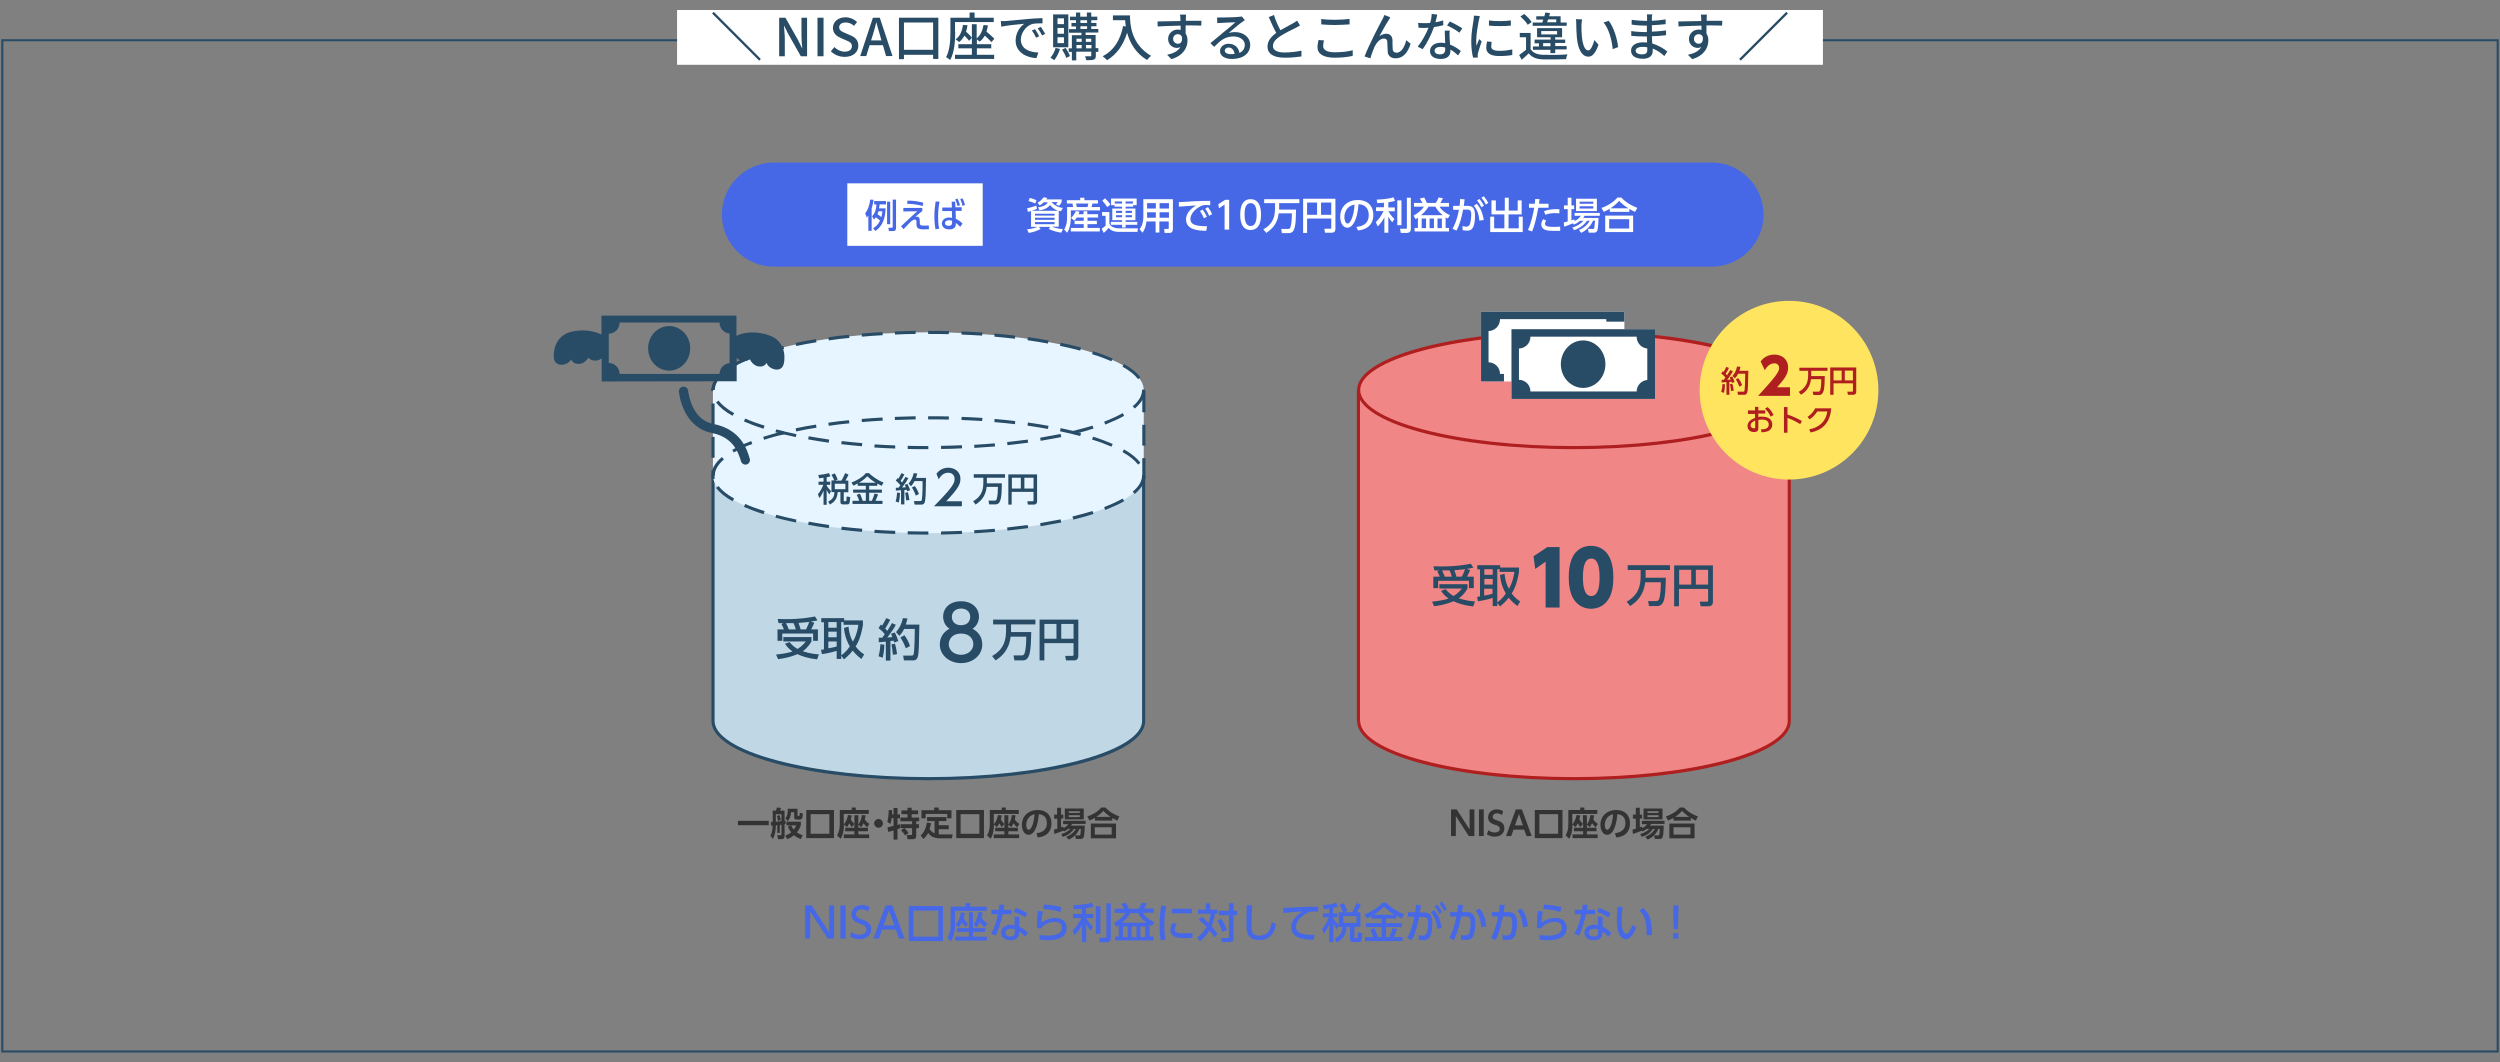 <?xml version="1.0" encoding="utf-8"?>
<!-- Generator: Adobe Illustrator 25.1.0, SVG Export Plug-In . SVG Version: 6.00 Build 0)  -->
<svg version="1.1" id="レイヤー_1" xmlns="http://www.w3.org/2000/svg" xmlns:xlink="http://www.w3.org/1999/xlink" x="0px"
	 y="0px" width="1200px" height="510px" viewBox="0 0 1200 510" style="enable-background:new 0 0 1200 510;" xml:space="preserve">
<rect x="0" y="0" width="1200" height="510" fill="#808080" stroke="none"/>
<style type="text/css">
	.st0{fill:#284B66;}
	.st1{fill:#FFFFFF;}
	.st2{fill:#4668E6;}
	.st3{fill:#C0D8E6;}
	.st4{fill:#E6F5FF;}
	.st5{fill:#333333;}
	.st6{fill:#F08686;}
	.st7{fill:#B01F1F;}
	.st8{fill:#FFE45F;}
</style>
<g>
	<g>
		<path class="st0" d="M1199.4,505.2H0.6V18.8h1198.8V505.2z M1.6,504.2h1196.8V19.8H1.6V504.2z"/>
		<rect x="325" y="4.8" class="st1" width="550" height="26.3"/>
	</g>
	<g>
		<g>
			<path class="st0" d="M341.8,6.5l0.8-0.8l22.6,22.6l-0.8,0.8L341.8,6.5z"/>
			<path class="st0" d="M374,8.5h3l6.1,10.8l1.9,3.9h0.1c-0.2-1.9-0.4-4.1-0.4-6.1V8.5h2.7V27h-3l-6.1-10.8l-1.9-3.8h-0.1
				c0.1,1.9,0.4,4,0.4,6V27H374V8.5z"/>
			<path class="st0" d="M392.4,8.5h2.9V27h-2.9V8.5z"/>
			<path class="st0" d="M398.8,24.6l1.7-2c1.3,1.3,3.1,2.2,4.9,2.2c2.2,0,3.5-1,3.5-2.6c0-1.7-1.2-2.2-2.9-2.9l-2.5-1.1
				c-1.8-0.8-3.7-2.1-3.7-4.8c0-2.9,2.5-5.1,6-5.1c2.1,0,4.2,0.9,5.6,2.3l-1.5,1.8c-1.1-1-2.4-1.6-4-1.6c-1.9,0-3.1,0.9-3.1,2.3
				c0,1.6,1.5,2.2,3,2.8l2.5,1.1c2.2,0.9,3.7,2.3,3.7,5c0,2.9-2.4,5.3-6.5,5.3C402.8,27.3,400.5,26.3,398.8,24.6z"/>
			<path class="st0" d="M419,8.5h3.3l6.1,18.4h-3.1l-1.5-5.2h-6.4l-1.6,5.2h-2.9L419,8.5z M418.1,19.4h5l-0.7-2.5
				c-0.6-2-1.2-4-1.7-6.1h-0.1c-0.5,2.1-1.1,4.1-1.7,6.1L418.1,19.4z"/>
			<path class="st0" d="M450.4,8.5v19.8h-2.5v-2h-14v2.1h-2.4V8.5H450.4z M447.9,23.9V10.8h-14v13.1H447.9z"/>
			<path class="st0" d="M458.5,15.3c0,3.9-0.3,9.7-2.4,13.5c-0.4-0.4-1.4-1.1-2-1.3c1.9-3.5,2.1-8.6,2.1-12.2V8.5h9.2V6h2.4v2.5h9.2
				v2.1h-18.6V15.3z M468.9,26.3h8.3v2h-18.8v-2h8.1v-3.1h-6.5v-2h6.5v-9.6h2.3v6.8c1.8-1.4,2.8-3.6,3.3-6.4l2.1,0.2
				c-0.2,1.1-0.4,2-0.7,3c1.4,1.1,2.9,2.5,3.8,3.4l-1.4,1.6c-0.7-0.8-2-2-3.2-3.1c-0.7,1.2-1.5,2.2-2.5,2.9
				c-0.2-0.3-0.9-0.8-1.3-1.1v2.3h6.9v2h-6.9V26.3z M464.4,12.1c-0.1,1.1-0.4,2.1-0.7,3.1c1.1,0.9,2.2,2.1,2.8,2.9l-1.3,1.5
				c-0.5-0.7-1.4-1.6-2.3-2.5c-0.6,1.2-1.5,2.3-2.5,3.1c-0.3-0.3-1.2-1-1.7-1.3c2.1-1.5,3.1-3.9,3.5-6.9L464.4,12.1z"/>
			<path class="st0" d="M482.6,10.1c1.8-0.2,6.3-0.6,10.9-1c2.7-0.2,5.2-0.4,6.9-0.4v2.5c-1.4,0-3.6,0-4.9,0.3
				c-3.3,1-5.5,4.6-5.5,7.5c0,4.5,4.2,6.1,8.4,6.2l-0.9,2.7c-4.9-0.2-10-2.9-10-8.4c0-3.8,2.2-6.8,4.2-8.1
				c-2.5,0.2-8.3,0.8-11.1,1.4l-0.2-2.7C481.2,10.2,482.1,10.1,482.6,10.1z M498.8,17.4l-1.5,0.7c-0.6-1.3-1.2-2.4-2-3.5l1.5-0.6
				C497.4,14.8,498.3,16.4,498.8,17.4z M501.7,16.3l-1.5,0.7c-0.7-1.3-1.3-2.4-2.1-3.4l1.5-0.7C500.2,13.7,501.1,15.2,501.7,16.3z"
				/>
			<path class="st0" d="M508.8,23.5c-0.6,2-1.7,4.1-2.8,5.4c-0.4-0.4-1.3-0.9-1.8-1.2c1.1-1.2,2-2.9,2.5-4.7L508.8,23.5z
				 M512.8,22.7h-7.3V6.9h7.3V22.7z M510.7,8.8h-3.1v2.8h3.1V8.8z M510.7,13.4h-3.1v2.8h3.1V13.4z M510.7,17.9h-3.1v2.8h3.1V17.9z
				 M511.5,23c0.8,1.2,1.7,2.8,2.1,3.9l-1.8,0.9c-0.3-1.1-1.2-2.8-2-4L511.5,23z M527.4,24.9H526v1.8c0,1-0.2,1.6-1,1.9
				c-0.8,0.3-1.9,0.3-3.6,0.3c-0.1-0.5-0.3-1.4-0.6-1.9c1.1,0,2.3,0,2.6,0c0.4,0,0.4-0.1,0.4-0.4v-1.8h-7.2V29h-2.1v-4.1h-1.5v-1.7
				h1.5v-6.3h4.6v-1.2h-6v-1.7h3.4v-1.3h-2.2V11h2.2V9.7h-2.9V8h2.9V6h2v2h3.2V6h2.1v2h2.9v1.7h-2.9V11h2.5v1.6h-2.5v1.3h3.4v1.7
				h-6.1v1.2h4.8v6.3h1.3V24.9z M516.7,18.6v1.5h2.5v-1.5H516.7z M516.7,23.2h2.5v-1.6h-2.5V23.2z M518.6,11h3.2V9.7h-3.2V11z
				 M518.6,13.9h3.2v-1.3h-3.2V13.9z M521.2,18.6v1.5h2.6v-1.5H521.2z M523.9,23.2v-1.6h-2.6v1.6H523.9z"/>
			<path class="st0" d="M542.4,7.4c0,4.5,0.6,13.8,10.1,19.4c-0.5,0.4-1.5,1.4-1.9,2c-5.7-3.4-8.3-8.5-9.6-13.1
				c-1.8,6-5,10.4-9.6,13.2c-0.4-0.5-1.5-1.4-2.1-1.9c5.4-2.8,8.4-7.7,9.8-14.5l1.3,0.2c-0.2-1-0.3-2.1-0.3-3h-5.9V7.4H542.4z"/>
			<path class="st0" d="M569.2,8.8c0,0.3,0,0.8,0,1.2h7.5l-0.1,2.3c-1.5-0.1-3.8-0.1-7.5-0.1c0,1.3,0,2.8,0,3.9
				c0.6,0.9,0.9,2,0.9,3.3c0,3.3-1.8,7.2-7.7,9l-2.1-2.1c2.9-0.6,5.2-1.7,6.4-3.7c-0.5,0.2-1.1,0.4-1.7,0.4c-2,0-4.2-1.5-4.2-4.3
				c0-2.6,2.1-4.5,4.6-4.5c0.5,0,1,0,1.4,0.2c0-0.6,0-1.4,0-2.1c-3.8,0.1-7.9,0.2-11,0.4l-0.1-2.4c2.8,0,7.5-0.2,11-0.2
				c0-0.5,0-1,0-1.3c-0.1-0.8-0.1-1.6-0.2-1.8h2.9C569.3,7.3,569.2,8.5,569.2,8.8z M565.4,21c1.3,0,2.3-1,1.9-3.4
				c-0.4-0.8-1.1-1.2-1.9-1.2c-1.2,0-2.3,0.8-2.3,2.3C563.1,20.1,564.2,21,565.4,21z"/>
			<path class="st0" d="M586.2,8.4c1.3,0,7-0.1,8.3-0.3c0.9-0.1,1.3-0.1,1.6-0.2l1.4,1.8c-0.5,0.3-1,0.7-1.6,1.1
				c-1.3,0.9-4.3,3.5-6.1,5c1-0.3,2-0.4,3-0.4c4.2,0,7.3,2.6,7.3,6.1c0,4-3.2,6.8-8.8,6.8c-3.4,0-5.7-1.5-5.7-3.8
				c0-1.8,1.6-3.5,4.1-3.5c3.1,0,4.9,2,5.2,4.4c1.7-0.7,2.6-2.1,2.6-3.9c0-2.3-2.3-4-5.4-4c-4,0-6.3,1.9-9.3,5l-1.8-1.8
				c2-1.6,5.1-4.2,6.5-5.4c1.4-1.1,4.3-3.5,5.5-4.6c-1.3,0-5.6,0.2-6.9,0.3c-0.6,0-1.3,0.1-1.8,0.1l-0.1-2.6
				C584.8,8.3,585.6,8.4,586.2,8.4z M590.8,26c0.6,0,1.2,0,1.8-0.1c-0.2-1.8-1.3-3.1-2.9-3.1c-1,0-1.8,0.7-1.8,1.4
				C587.8,25.3,589,26,590.8,26z"/>
			<path class="st0" d="M614.6,14.5c2.2-1.3,4.7-2.5,6-3.3c0.8-0.5,1.4-0.8,2-1.3l1.4,2.3c-0.6,0.4-1.3,0.8-2.1,1.2
				c-1.6,0.8-5,2.4-7.3,3.9c-2.2,1.4-3.6,3-3.6,4.8c0,1.9,1.9,3.1,5.6,3.1c2.7,0,6-0.4,8.1-0.9l0,2.8c-2,0.3-4.8,0.6-7.9,0.6
				c-4.8,0-8.4-1.4-8.4-5.4c0-2.6,1.7-4.7,4.2-6.5c-1.2-2.1-2.4-4.9-3.6-7.6l2.5-1C612.3,10,613.6,12.6,614.6,14.5z"/>
			<path class="st0" d="M635.1,22.1c0,1.8,1.8,3,5.6,3c3.4,0,6.6-0.4,8.6-1l0,2.7c-2,0.5-5,0.9-8.6,0.9c-5.4,0-8.3-1.8-8.3-5
				c0-1.3,0.3-2.5,0.5-3.5l2.6,0.2C635.3,20.4,635.1,21.3,635.1,22.1z M640.8,9.5c2.4,0,5.1-0.2,7-0.4v2.6c-1.7,0.1-4.6,0.3-6.9,0.3
				c-2.5,0-4.7-0.1-6.7-0.3V9.1C635.9,9.4,638.2,9.5,640.8,9.5z"/>
			<path class="st0" d="M666.6,9.6c-1.2,1.7-3.2,5.5-4.5,7.8c1.1-0.8,2.2-1.2,3.3-1.2c1.8,0,2.9,1.1,3,3.1c0,1.3,0,3.2,0.1,4.4
				c0.1,1.1,0.9,1.6,1.8,1.6c2.5,0,4-3.1,4.7-6l2.1,1.7c-1.3,4.1-3.5,7-7.2,7c-2.7,0-3.8-1.7-3.8-3.3c-0.1-1.4-0.1-3.4-0.2-4.6
				c0-1-0.6-1.6-1.6-1.6c-1.9,0-3.5,1.9-4.5,3.9c-0.7,1.5-1.7,4.3-2,5.6l-2.8-0.9c1.8-5,7.2-15.3,8.5-17.7c0.3-0.6,0.7-1.3,1-2.2
				l2.8,1.1C667.2,8.7,666.9,9.2,666.6,9.6z"/>
			<path class="st0" d="M689,10.7c1.3-0.2,2.5-0.5,3.7-0.9l0.1,2.3c-1.2,0.3-2.8,0.7-4.5,0.9c-1.2,3.5-3.4,7.9-5.4,10.6l-2.4-1.2
				c2-2.4,4.1-6.3,5.2-9.1c-0.6,0-1.2,0.1-1.8,0.1c-1,0-2,0-3-0.1l-0.2-2.3c1,0.1,2.2,0.1,3.2,0.1c0.8,0,1.7,0,2.6-0.1
				c0.4-1.4,0.7-2.9,0.7-4.3l2.7,0.3C689.7,7.9,689.4,9.3,689,10.7z M695.8,17.7c0,0.8,0.1,2.3,0.2,3.7c2.1,0.8,3.9,2,5.2,3.1
				l-1.3,2.1c-1-0.9-2.2-2-3.7-2.8c0,0.2,0,0.5,0,0.7c0,2.1-1.3,3.8-4.6,3.8c-2.9,0-5.2-1.2-5.2-3.8c0-2.3,2.1-4,5.2-4
				c0.8,0,1.5,0.1,2.1,0.2c-0.1-2-0.2-4.3-0.2-6h2.4C695.7,15.8,695.8,16.7,695.8,17.7z M691.2,26.1c1.9,0,2.5-1,2.5-2.4
				c0-0.2,0-0.5,0-0.9c-0.7-0.2-1.5-0.3-2.3-0.3c-1.6,0-2.8,0.7-2.8,1.8C688.6,25.4,689.5,26.1,691.2,26.1z M694.6,12.2l1.3-1.9
				c1.8,0.8,4.7,2.4,6,3.3l-1.4,2.1C699.1,14.5,696.3,13,694.6,12.2z"/>
			<path class="st0" d="M709.8,9.9c-0.4,2-1.2,6.7-1.2,9.4c0,0.9,0,1.7,0.1,2.7c0.4-1,0.9-2.2,1.3-3.2l1.2,1
				c-0.6,1.9-1.5,4.6-1.8,5.8c-0.1,0.4-0.1,0.9-0.1,1.1c0,0.2,0,0.6,0.1,0.9l-2.3,0.1c-0.5-1.7-0.9-4.7-0.9-8.1c0-3.7,0.8-8,1.1-10
				c0.1-0.6,0.2-1.4,0.2-2.1l2.8,0.2C710.2,8.5,709.9,9.5,709.8,9.9z M715.8,22.4c0,1.1,0.9,2,3.9,2c2.2,0,4.1-0.2,6.2-0.7l0,2.7
				c-1.6,0.3-3.6,0.5-6.3,0.5c-4.2,0-6.2-1.5-6.2-3.9c0-0.9,0.1-1.8,0.4-3.1l2.2,0.2C715.9,21.1,715.8,21.8,715.8,22.4z M725.2,9.8
				v2.5c-2.8,0.3-7.6,0.3-10.5,0l0-2.5C717.6,10.3,722.6,10.2,725.2,9.8z"/>
			<path class="st0" d="M734.8,23.7c1.1,1.7,3,2.5,5.8,2.6c2.8,0.1,8.6,0.1,11.8-0.2c-0.3,0.5-0.6,1.6-0.7,2.3
				c-2.9,0.1-8.2,0.2-11.1,0.1c-3.1-0.1-5.2-0.9-6.8-2.9c-1,1-2.1,2-3.4,3.1l-1.2-2.3c1-0.7,2.2-1.6,3.3-2.5v-6h-3v-2.1h5.2V23.7z
				 M733.3,11.9c-0.6-1.2-2.2-2.8-3.5-4l1.8-1.2c1.3,1.1,2.9,2.7,3.6,3.9L733.3,11.9z M752,12.4h-16.3v-1.6h4.6
				c0.2-0.5,0.3-0.9,0.5-1.4h-3.4V7.8h3.9c0.2-0.6,0.3-1.2,0.5-1.8l2.2,0.3c-0.1,0.5-0.3,1-0.4,1.5h5.5v3h2.9V12.4z M744.2,25.7
				v-1.8h-8.4v-1.6h2.9v-1.5h-2.1V19h7.7v-1.1h-6.5v-4.4h12v4.4h-3.3V19h4.8v1.6h-4.8v1.5h5.5v1.6h-5.5v1.8H744.2z M739.8,16.5h7.6
				v-1.6h-7.6V16.5z M744.2,22.2v-1.5h-3.5v1.5H744.2z M743.1,9.3c-0.2,0.5-0.3,1-0.5,1.4h4.4V9.3H743.1z"/>
			<path class="st0" d="M759.1,12c0,1.6,0,3.7,0.2,5.6c0.4,3.9,1.4,6.6,3.1,6.6c1.2,0,2.3-2.7,2.9-5l2,2.3c-1.6,4.3-3.1,5.7-4.9,5.7
				c-2.5,0-4.8-2.4-5.5-9c-0.2-2.2-0.3-5.2-0.3-6.7c0-0.6,0-1.7-0.2-2.3l3,0.1C759.3,10.1,759.1,11.4,759.1,12z M776.7,22.6l-2.6,1
				c-0.4-4.3-1.8-9.8-4.4-12.8l2.5-0.8C774.5,12.9,776.3,18.6,776.7,22.6z"/>
			<path class="st0" d="M792.9,8.7c0,0.3,0,0.8,0,1.3c2.1-0.1,4.3-0.3,6.6-0.7v2.3c-1.8,0.2-4.2,0.4-6.6,0.5c0,1.1,0,2.3,0,3.1
				c2.5-0.1,4.7-0.3,6.8-0.6l0,2.3c-2.3,0.3-4.4,0.4-6.8,0.5c0,1.1,0.1,2.3,0.2,3.5c3.2,0.9,5.7,2.6,7.2,3.8l-1.4,2.2
				c-1.4-1.3-3.3-2.7-5.6-3.6c0,0.5,0,0.9,0,1.3c0,1.9-1.4,3.6-4.6,3.6c-3.7,0-5.8-1.4-5.8-3.9c0-2.4,2.2-4,5.9-4
				c0.6,0,1.2,0.1,1.8,0.1c0-1-0.1-2-0.1-2.9c-0.4,0-0.9,0-1.4,0c-1.6,0-4.4-0.1-6.1-0.3l0-2.3c1.7,0.3,4.6,0.5,6.2,0.5
				c0.4,0,0.8,0,1.3,0c0-1,0-2.1,0-3.1c-0.3,0-0.7,0-1,0c-1.6,0-4.6-0.2-6.3-0.5l0-2.3c1.7,0.3,4.7,0.5,6.3,0.5c0.4,0,0.7,0,1.1,0
				c0-0.6,0-1.1,0-1.5c0-0.4,0-1.2-0.1-1.6h2.7C792.9,7.4,792.9,8,792.9,8.7z M788.2,26.1c1.4,0,2.5-0.4,2.5-2c0-0.4,0-0.8,0-1.4
				c-0.7-0.2-1.5-0.2-2.3-0.2c-2.1,0-3.3,0.8-3.3,1.8C785.1,25.3,786.1,26.1,788.2,26.1z"/>
			<path class="st0" d="M819.2,8.8c0,0.3,0,0.8,0,1.2h7.5l-0.1,2.3c-1.5-0.1-3.8-0.1-7.5-0.1c0,1.3,0,2.8,0,3.9
				c0.6,0.9,0.9,2,0.9,3.3c0,3.3-1.8,7.2-7.7,9l-2.1-2.1c2.9-0.6,5.2-1.7,6.4-3.7c-0.5,0.2-1.1,0.4-1.7,0.4c-2,0-4.2-1.5-4.2-4.3
				c0-2.6,2.1-4.5,4.6-4.5c0.5,0,1,0,1.4,0.2c0-0.6,0-1.4,0-2.1c-3.8,0.1-7.9,0.2-11,0.4l-0.1-2.4c2.8,0,7.5-0.2,11-0.2
				c0-0.5,0-1,0-1.3c-0.1-0.8-0.1-1.6-0.2-1.8h2.9C819.3,7.3,819.2,8.5,819.2,8.8z M815.4,21c1.3,0,2.3-1,1.9-3.4
				c-0.4-0.8-1.1-1.2-1.9-1.2c-1.2,0-2.3,0.8-2.3,2.3C813.1,20.1,814.2,21,815.4,21z"/>
			<path class="st0" d="M858.2,6.5l-22.6,22.6l-0.8-0.8l22.6-22.6L858.2,6.5z"/>
		</g>
	</g>
	<g>
		<path class="st2" d="M389.6,434.6l8.4,12.9v-12.9h2.4v15.9h-3.1l-8.4-12.9v12.9h-2.4v-15.9H389.6z"/>
		<path class="st2" d="M405.9,434.6v15.9h-2.5v-15.9H405.9z"/>
		<path class="st2" d="M416.7,437.5c-0.9-0.7-1.9-1-3.1-1c-1.7,0-2.7,1-2.7,2.3c0,1.4,1,1.9,2.7,2.5c2.2,0.8,4.6,1.6,4.6,4.7
			c0,2.8-2.2,4.8-5.6,4.8c-1.7,0-3.2-0.4-4.6-1.3l0.7-2.1c1.2,0.8,2.4,1.3,3.8,1.3c1.7,0,3.4-0.8,3.4-2.5c0-1.5-1.2-2.2-3.1-2.8
			c-2.7-0.9-4.1-2-4.1-4.4c0-2.7,2.1-4.6,5-4.6c1.9,0,3.1,0.7,3.7,1L416.7,437.5z"/>
		<path class="st2" d="M423.4,446.2l-1.5,4.3h-2.7l5.9-15.9h3.2l5.9,15.9h-2.7l-1.5-4.3H423.4z M429.3,444.2l-2.6-7.2l-2.6,7.2
			H429.3z"/>
		<path class="st2" d="M452.6,451.7h-16.4v-16.8h16.4V451.7z M450.4,437.1h-12v12.5h12V437.1z"/>
		<path class="st2" d="M463.6,433.5h2.1v1.7h7.9v2h-15.2v7.2c0,1.7-0.3,4.5-1.9,7.5l-1.8-1.7c0.4-0.8,1.6-3,1.6-6v-9h7.2V433.5z
			 M465,437.9h2v7.6h5.9v1.8H467v2.3h6.7v1.9h-15.3v-1.9h6.7v-2.3h-5.8v-1.8h5.8V437.9z M463.4,445c-0.3-0.4-0.9-1-1.6-2.3
			c-0.7,1.3-1.1,1.8-1.6,2.4l-1.6-1.2c1.9-2.1,2.4-4.4,2.6-5.9l1.9,0.2c-0.1,0.6-0.2,1.3-0.5,2.5c0.7,1.3,1.3,2,2.1,2.8L463.4,445z
			 M472.6,445.1c-1.4-1.1-2.2-2.3-2.4-2.5c-0.5,1.2-1,1.9-1.4,2.4l-1.5-1.2c1.5-2,2.1-4.2,2.4-6l2,0.2c-0.2,0.8-0.4,1.6-0.6,2.5
			c1.3,1.8,2.4,2.5,3,2.8L472.6,445.1z"/>
		<path class="st2" d="M485.6,436.7v2.1h-4.3c-0.8,3.7-1.9,7-3.3,10.3l-2.3-0.9c1.8-3.1,2.7-6.2,3.3-9.4h-3.1v-2.1h3.5
			c0.1-0.9,0.2-1.6,0.3-2.5l2.4,0.1c-0.2,1.3-0.2,1.7-0.4,2.4H485.6z M489.3,444.8c1.7,0.8,3.2,2,4.1,2.9l-1.3,2
			c-1.1-1.3-2-2-2.9-2.5v0.6c0,2.6-2,3.5-4.1,3.5c-3.1,0-4.6-1.7-4.6-3.6c0-1.7,1.3-3.8,4.7-3.8c0.8,0,1.4,0.1,1.8,0.2L487,440h2.2
			L489.3,444.8z M487.2,446.1c-0.4-0.1-0.9-0.3-1.9-0.3c-1.7,0-2.7,0.8-2.7,1.9c0,0.4,0.1,1.8,2.5,1.8c1.6,0,2-0.7,2-2.1V446.1z
			 M492.1,440.3c-2.1-1.2-3.5-1.9-5.5-2.6l0.9-1.9c2.1,0.7,3.4,1.3,5.6,2.5L492.1,440.3z"/>
		<path class="st2" d="M500.6,437.6c-0.3,1.2-0.6,2.3-0.6,5.2c2-1.4,4.1-2.2,6.5-2.2c4.7,0,5.5,3.1,5.5,4.8c0,4.3-3.6,5.9-9.1,5.9
			c-1.9,0-3-0.2-3.8-0.3l-0.2-2.2c0.8,0.1,2.1,0.3,3.9,0.3c5.2,0,6.9-1.6,6.9-3.9c0-1.3-0.9-2.7-3.4-2.7c-2.5,0-5,1.1-6.3,2.7
			c0,0.2,0,0.3-0.1,0.4l-2.2-0.1c0.1-5.4,0.1-6.1,0.6-8.3L500.6,437.6z M508.9,437.8c-2-0.8-4.7-1.3-8.2-1.5l0.4-2.1
			c4.8,0.2,7.1,0.9,8.4,1.3L508.9,437.8z"/>
		<path class="st2" d="M519.3,436.2c-1.1,0.1-2.2,0.2-3.9,0.2l-0.3-1.9c1,0,6.1-0.2,9-1.2l0.8,1.9c-0.6,0.2-1.4,0.4-3.6,0.7v2.8h3.5
			v2h-3.4c0.5,0.9,1.5,2.4,3.2,4.1l-1.1,1.8c-0.6-0.7-1.2-1.3-2.1-3v8.6h-2.1v-8.2c-1.2,2.4-2.6,4-3.5,4.9l-1-2.3
			c1.7-1.6,3-3.4,4.2-5.9h-4v-2h4.3V436.2z M528.2,435v13.2H526V435H528.2z M533.2,433.5v16.8c0,1.9-1.7,2-2.1,2h-3.2l-0.4-2.2h3
			c0.5,0,0.6-0.1,0.6-0.5v-16H533.2z"/>
		<path class="st2" d="M537,444.2c-0.5,0.3-0.7,0.5-1.2,0.7l-1.1-1.9c2.2-1.2,4.3-2.9,5.6-4.8H535v-2h4.6c-0.5-0.9-1.2-2-1.5-2.3
			l2.3-0.6c0.8,1.2,1.3,2.6,1.4,2.9h4.8c0.6-0.8,1-1.8,1.5-2.9l2.4,0.3c-0.3,0.9-1.2,2.3-1.3,2.5h4.6v2h-5.2c1.1,2.3,4.3,4,5.5,4.6
			l-1.2,1.8c-0.4-0.2-0.6-0.4-1.1-0.7v5.7h1.8v1.9h-18.3v-1.9h1.7V444.2z M550.2,442.9c-2.3-1.8-3.3-3.5-3.9-4.6h-3.7
			c-0.5,0.7-1.5,2.5-4,4.6H550.2z M539,444.7v5.1h2.3v-5.1H539z M543.2,444.7v5.1h2.3v-5.1H543.2z M547.4,444.7v5.1h2.3v-5.1H547.4z
			"/>
		<path class="st2" d="M559.8,434.9c-0.3,1.4-0.9,4.1-0.9,9.1c0,2.4,0.1,4.8,0.6,7.1l-2.4,0.2c-0.2-1.2-0.5-3.1-0.5-6.9
			c0-3.2,0.2-6.5,0.8-9.7L559.8,434.9z M564.9,443.5c-0.6,0.8-1,1.8-1,2.6c0,1.7,2,1.9,3.9,1.9c1.6,0,3.2-0.1,4.6-0.2v2.3
			c-1.1,0.1-2.3,0.2-3.7,0.2c-3.3,0-6.9-0.3-6.9-3.9c0-0.7,0.1-1.9,1-3.4L564.9,443.5z M572.1,436.2v2.2h-9.6v-2.2H572.1z"/>
		<path class="st2" d="M576.9,440.1c0.6,0.5,1.7,1.4,3.2,2.9c0.4-1,0.7-2.2,1-4.4H575v-2h3.8v-3h2.1v3h3.5v2h-1.2
			c-0.5,2.8-1,4.5-1.6,6c0.8,1,2.2,2.6,2.9,3.9l-1.7,1.3c-0.4-0.7-1-1.7-2.2-3.2c-1.5,2.6-3.3,4.2-4.6,5.2l-1.4-1.8
			c0.9-0.6,2.9-2.2,4.5-5.1c-1.9-2-3.1-2.9-3.8-3.5L576.9,440.1z M586.2,441c0.6,0.8,1.5,2.3,2.7,5.3l-2.1,1
			c-0.6-1.7-1.5-3.7-2.5-5.3L586.2,441z M592.1,433.5v3.7h1.7v2.1h-1.7v11.1c0,1.5-0.8,1.8-2.4,1.8h-3.1l-0.5-2h3.1
			c0.6,0,0.7-0.1,0.7-0.5v-10.4h-4.9v-2.1h4.9v-3.7H592.1z"/>
		<path class="st2" d="M601,434.5c-0.2,4.2-0.3,8.7-0.3,9.8c0,2.4,0.2,4.8,3.6,4.8c5,0,5.6-3.7,6.1-6.5l2.1,0.9
			c-0.7,3.7-2.2,7.7-8.2,7.7c-5.4,0-6-3.5-6-7c0-1.5,0.1-8.3,0.1-9.7L601,434.5z"/>
		<path class="st2" d="M632.7,437.6c-0.8,0-1.4-0.1-1.9-0.1c-1,0-1.6,0.1-2.1,0.2c-2.8,0.9-6.6,4-6.6,7.2c0,2.5,2,3.2,3.9,3.5
			c1.4,0.3,3.4,0.4,5,0.3l-0.4,2.4c-4-0.1-10.8-0.3-10.8-6.1c0-3.8,3.6-6.4,5.4-7.5c-2.1,0.1-7.2,0.5-9.1,0.7l-0.2-2.4
			c1.3,0,6.9-0.3,8.1-0.4c3.1-0.1,5.4-0.2,8.7-0.2L632.7,437.6z"/>
		<path class="st2" d="M638,436.1c-0.8,0.1-1.6,0.2-2.6,0.3l-0.5-1.9c1.7-0.1,4.1-0.4,6.4-1.2l0.8,1.9c-0.6,0.2-1.1,0.4-2.2,0.6v2.6
			h2.1v1.9H640v0.5c1,1.7,2.1,2.7,2.7,3.3l-1,2c-0.5-0.6-0.9-1.2-1.7-2.8v8.9H638v-8.5c-0.7,1.9-1.4,3-2.5,4.6l-0.9-2.4
			c1.2-1.4,2.3-3.1,3.2-5.6H635v-1.9h3V436.1z M644.6,437.8c-0.4-0.9-0.9-2.3-1.7-3.5l2.1-0.8c0.7,1.2,1.1,2.2,1.7,3.7l-1.6,0.7h3.9
			c0.5-0.8,1.4-2.5,2.2-4.5l2,0.9c-0.3,0.6-0.7,1.6-1.9,3.6h1.7v7h-2.9v5c0,0.4,0.3,0.4,0.6,0.4h0.4c0.3,0,0.4,0,0.5-0.2
			c0.2-0.3,0.2-0.5,0.2-2.6l2.1,0.4c-0.2,3.5-0.3,4.3-1.9,4.3h-2.4c-1,0-1.6-0.2-1.6-1.5v-5.8h-1.6c-0.4,4.2-1.8,5.7-4.7,7.5
			l-1.2-1.8c2.7-1.4,3.7-2.9,3.8-5.7h-1.7v-7H644.6z M644.8,439.7v3.3h6.3v-3.3H644.8z"/>
		<path class="st2" d="M658.5,439.6c-1,0.6-1.8,0.9-2.4,1.2l-1.2-1.9c3.2-1.1,6.8-3.4,8.6-5.6h1.8c0.9,1,5.1,4.4,8.7,5.6l-1.2,2
			c-0.6-0.3-1.2-0.6-2.6-1.4v1.4h-4.9v2.2h7.6v1.9h-7.6v4.8h1.6c0.3-0.7,1.2-2.9,1.6-4.3l2.1,0.5c-0.7,1.9-0.8,2.3-1.6,3.8h4.2v1.9
			h-18v-1.9h3.9c-0.4-1.3-0.7-2-1.4-3.7l2-0.6c0.9,1.7,1.5,3.9,1.6,4.3h1.9v-4.8h-7.6v-1.9h7.6V441h-4.9V439.6z M669.3,439.1
			c-2.6-1.6-4.2-3.1-5-3.9c-1.5,1.5-2.8,2.6-4.9,3.9H669.3z"/>
		<path class="st2" d="M675.5,450.1c2.2-3.8,3.1-8.6,3.4-10.1l-3.1,0v-2.1h3.5c0.2-1.3,0.3-2.1,0.4-3.6l2.3,0.2
			c-0.2,1.5-0.2,2.1-0.5,3.5h1.9c2.9,0,4.1,1.2,4.1,5.4c0,7.5-2.5,7.9-4.2,7.9c-1,0-1.7-0.2-2.3-0.3l-0.1-2.2c0.5,0.1,1.3,0.3,2,0.3
			c1,0,1.7-0.5,2.1-1.8c0.5-1.9,0.5-4,0.5-4.3c0-1.6-0.1-2.9-2.1-2.8l-2.2,0c-0.8,3.9-1.7,7.7-3.6,11.2L675.5,450.1z M689.8,445.8
			c-0.2-2.9-1-5.8-3-7.9l1.5-1.1c1,1.1,3,3.4,3.7,8.7L689.8,445.8z M689.8,434.2c1.1,1.2,1.8,2.4,2.4,3.6l-1.3,0.9
			c-0.7-1.5-1.3-2.4-2.3-3.6L689.8,434.2z M692.1,432.8c1,1.1,1.5,2,2.4,3.6l-1.3,0.9c-0.8-1.6-1.3-2.3-2.3-3.6L692.1,432.8z"/>
		<path class="st2" d="M695.7,450.2c1.3-2.5,2.6-6.1,3.4-10.3l-3,0v-2.1h3.4c0.2-1.2,0.3-2.1,0.4-3.5l2.4,0.1
			c-0.2,1.5-0.3,2.2-0.5,3.4h2c2.7,0,4.4,0.9,4.4,5.4c0,1.7-0.3,4.4-1,6c-0.7,1.5-1.9,2-3.6,2c-1.1,0-2-0.1-2.3-0.1l-0.1-2.3
			c0.4,0.1,1.2,0.2,2.1,0.2c1.4,0,1.8-0.6,2.1-1.7c0.3-1.1,0.5-2.8,0.5-4.3c0-2.8-0.8-3.1-3-3.1l-1.5,0c-0.7,3.5-1.8,7.9-3.5,11.4
			L695.7,450.2z M711,445.1c-0.1-1.6-0.4-5.2-2.7-8l1.9-1c0.7,0.8,2.7,3,3.2,8.6L711,445.1z"/>
		<path class="st2" d="M715.7,450.2c1.3-2.5,2.6-6.1,3.4-10.3l-3,0v-2.1h3.4c0.2-1.2,0.3-2.1,0.4-3.5l2.4,0.1
			c-0.2,1.5-0.3,2.2-0.5,3.4h2c2.7,0,4.4,0.9,4.4,5.4c0,1.7-0.3,4.4-1,6c-0.7,1.5-1.9,2-3.6,2c-1.1,0-2-0.1-2.3-0.1l-0.1-2.3
			c0.4,0.1,1.2,0.2,2.1,0.2c1.4,0,1.8-0.6,2.1-1.7c0.3-1.1,0.5-2.8,0.5-4.3c0-2.8-0.8-3.1-3-3.1l-1.5,0c-0.7,3.5-1.8,7.9-3.5,11.4
			L715.7,450.2z M731,445.1c-0.1-1.6-0.4-5.2-2.7-8l1.9-1c0.7,0.8,2.7,3,3.2,8.6L731,445.1z"/>
		<path class="st2" d="M740.6,437.6c-0.3,1.2-0.6,2.3-0.6,5.2c2-1.4,4.1-2.2,6.5-2.2c4.7,0,5.5,3.1,5.5,4.8c0,4.3-3.6,5.9-9.1,5.9
			c-1.9,0-3-0.2-3.8-0.3l-0.2-2.2c0.8,0.1,2.1,0.3,3.9,0.3c5.2,0,6.9-1.6,6.9-3.9c0-1.3-0.9-2.7-3.4-2.7c-2.5,0-5,1.1-6.3,2.7
			c0,0.2,0,0.3-0.1,0.4l-2.2-0.1c0.1-5.4,0.1-6.1,0.6-8.3L740.6,437.6z M748.9,437.8c-2-0.8-4.7-1.3-8.2-1.5l0.4-2.1
			c4.8,0.2,7.1,0.9,8.4,1.3L748.9,437.8z"/>
		<path class="st2" d="M765.6,436.7v2.1h-4.3c-0.8,3.7-1.9,7-3.3,10.3l-2.3-0.9c1.8-3.1,2.7-6.2,3.3-9.4h-3.1v-2.1h3.5
			c0.1-0.9,0.2-1.6,0.3-2.5l2.4,0.1c-0.2,1.3-0.2,1.7-0.4,2.4H765.6z M769.3,444.8c1.7,0.8,3.2,2,4.1,2.9l-1.3,2
			c-1.1-1.3-2-2-2.9-2.5v0.6c0,2.6-2,3.5-4.1,3.5c-3.1,0-4.6-1.7-4.6-3.6c0-1.7,1.3-3.8,4.7-3.8c0.8,0,1.4,0.1,1.8,0.2L767,440h2.2
			L769.3,444.8z M767.2,446.1c-0.4-0.1-0.9-0.3-1.9-0.3c-1.7,0-2.7,0.8-2.7,1.9c0,0.4,0.1,1.8,2.5,1.8c1.6,0,2-0.7,2-2.1V446.1z
			 M772.1,440.3c-2.1-1.2-3.5-1.9-5.5-2.6l0.9-1.9c2.1,0.7,3.4,1.3,5.6,2.5L772.1,440.3z"/>
		<path class="st2" d="M778.9,435.4c-0.2,1.3-0.5,3.2-0.5,5.9c0,2.6,0.2,6.9,2.2,6.9c0.6,0,1.1-0.5,1.4-1c0.5-0.7,1.1-1.9,1.6-3.2
			l1.8,1.1c-0.5,1.5-1.4,3.4-2.7,4.7c-0.8,0.7-1.6,1-2.3,1c-3.5,0-4.3-5.2-4.3-9.7c0-2,0.2-4.1,0.3-5.9L778.9,435.4z M790.4,448.9
			c0-3.5,0.1-8.8-3.5-11.8l1.8-1.3c3.2,2.8,4.2,5.7,4.2,13L790.4,448.9z"/>
		<path class="st2" d="M805.7,434.6l-0.3,11.4h-2l-0.3-11.4H805.7z M803.1,447.9h2.5v2.6h-2.5V447.9z"/>
	</g>
	<g>
		<g>
			<path class="st3" d="M342.2,228.2v117.9c0,15.3,46.3,27.7,103.4,27.7S549,361.4,549,346.1V228.2"/>
			<path class="st0" d="M445.6,374.5c-58.4,0-104.1-12.5-104.1-28.4V228.2h1.5v117.9c0,6.9,10.8,13.8,29.7,18.8
				c19.5,5.2,45.4,8.1,72.9,8.1s53.4-2.9,72.9-8.1c18.9-5.1,29.7-11.9,29.7-18.8V228.2h1.5v117.9C549.8,362,504,374.5,445.6,374.5z"
				/>
		</g>
		<g>
			<polyline class="st4" points="549,229.9 549,187.2 342.2,187.2 342.2,229.9 			"/>
			<ellipse class="st4" cx="445.6" cy="228.2" rx="103.4" ry="27.7"/>
		</g>
		<g>
			<path class="st5" d="M354.2,394H369v2.1h-14.8V394z"/>
			<path class="st5" d="M374.3,399.8h-1.2v-3.7c-0.1,0-0.6,0.1-0.7,0.1c0,2-0.4,4.7-1.4,6.5l-1.2-1.5c0.3-0.6,1-2,1.1-4.9
				c-0.2,0-0.2,0-0.8,0l-0.1-1.8c0.6,0,0.7,0,0.9,0v-5.4h1.6c0.1-0.3,0.2-0.6,0.4-1.5l2,0.2c-0.2,0.6-0.3,0.7-0.5,1.3h2.2v4.9
				c0.2,0,0.4-0.1,0.5-0.1v1.6c-0.1,0-0.4,0.1-0.5,0.1v5.6c0,1-0.4,1.6-1.5,1.6h-1.6l-0.4-1.9h1.6c0.3,0,0.4,0,0.4-0.4v-4.6
				c-0.5,0.1-0.5,0.1-0.8,0.1V399.8z M372.4,394.4c0.4,0,1.6-0.1,2.7-0.3v-3.3h-2.7V394.4z M373.4,394c-0.1-0.8-0.3-1.7-0.5-2.4
				l1.3-0.3c0.1,0.3,0.4,1.3,0.6,2.3L373.4,394z M384.4,402.8c-1.2-0.5-2.3-1-3.3-1.9c-1.4,1.2-2.6,1.6-3.2,1.9l-1-1.7
				c0.8-0.3,1.8-0.7,2.9-1.6c-1-1.2-1.4-2.1-1.6-2.7l1.4-0.6h-2.1v-1.8h6.9v1.8c-0.3,0.8-0.8,2-1.9,3.3c1,0.8,2.3,1.2,2.8,1.4
				L384.4,402.8z M382.8,388.1v3.2c0,0.2,0.1,0.4,0.3,0.4h0.3c0.2,0,0.3-0.1,0.4-0.4c0-0.2,0.1-0.9,0.1-1.2l1.5,0.4
				c-0.1,2.3-0.5,2.9-1.5,2.9h-1.5c-0.7,0-1.2-0.2-1.2-1.2v-2.3h-1.5c-0.1,2-0.7,3.3-1.6,4.3l-1.1-1.5c0.8-0.8,1.1-2.3,1.1-3.5v-1
				H382.8z M379.8,396.2c0.2,0.5,0.5,1.2,1.2,2c0.6-0.8,0.9-1.4,1.2-2H379.8z"/>
			<path class="st5" d="M400.3,402.3H387v-13.5h13.3V402.3z M398.1,390.8h-9v9.4h9V390.8z"/>
			<path class="st5" d="M410.1,395.5l-1.2,1.5c-0.4-0.4-0.7-0.8-1.2-1.8c-0.6,1.1-0.8,1.4-1.2,1.8l-1.4-1.2c0,4.3-1.2,6.2-1.6,6.8
				l-1.7-1.6c0.8-1.5,1.3-3,1.3-5.3v-6.9h5.7v-1.2h2v1.2h6.2v1.9h-12v5c1.6-1.8,1.9-3.8,2-4.5l1.8,0.2c-0.1,0.5-0.1,0.9-0.4,1.9
				C408.6,393.7,409.1,394.5,410.1,395.5v-4.2h1.9v4.5c0.9-1.2,1.5-2.8,1.7-4.6l1.8,0.2c-0.1,0.4-0.2,1.1-0.4,2
				c0.9,1.2,1.6,1.7,2.2,2.1l-1.1,1.6c-0.3-0.2-0.8-0.7-1.7-1.9c-0.3,0.7-0.7,1.2-1.1,1.8l-1.4-1.1v1.4h4.6v1.7H412v1.5h5.2v1.8H405
				v-1.8h5.1V399h-4.4v-1.7h4.4V395.5z"/>
			<path class="st5" d="M423.8,395.2c0,1.2-0.9,2.1-2.1,2.1c-1.2,0-2.1-1-2.1-2.1c0-1.2,1-2.1,2.1-2.1
				C422.8,393.1,423.8,394,423.8,395.2z"/>
			<path class="st5" d="M426,397.1c0.4-0.1,1.2-0.2,2.9-0.7v-3.7H428c-0.1,1-0.3,2-0.6,2.8l-1.5-1c0.3-1.1,0.6-2.4,0.7-5.7l1.6,0.1
				c0,0.6,0,1.2,0,2h0.7v-3.1h1.9v3.1h1.2v1.9h-1.2v3.2c0.8-0.3,0.9-0.3,1.2-0.4l0.1,1.9c-0.3,0.1-0.5,0.2-1.3,0.5v5h-1.9v-4.4
				c-0.9,0.3-1.9,0.6-2.6,0.7L426,397.1z M434.1,397.5h-1.8v-1.9h5.5v-1.4h-5.6v-1.8h3.4v-1.6h-2.9V389h2.9v-1.3h2v1.3h3.1v1.8h-3.1
				v1.6h3.6v1.8h-1.4v1.4h1.3v1.9h-1.3v3.2c0,1.6-0.2,2.1-1.8,2.1h-2.4l-0.3-2h2c0.5,0,0.5-0.3,0.5-0.7v-2.6H434.1
				c0.8,0.7,1.6,1.6,2,2.4l-1.7,1.1c-0.9-1.5-1.6-2.1-1.9-2.5L434.1,397.5z"/>
			<path class="st5" d="M448.6,394.1H445v-1.9h9.3v1.9h-3.7v2h4.8v1.9h-4.8v2.5c0.3,0,0.4,0,0.7,0h6l-0.4,1.9h-5.6
				c-2.8,0-4.5-0.8-5.8-2.6c-0.7,1.4-1.3,2.1-2.3,2.9l-1.3-1.7c0.9-0.7,2.4-2.3,3-6.2l2,0.3c-0.2,1.3-0.4,2-0.7,2.8
				c0.5,0.8,1.2,1.6,2.4,2.1V394.1z M450.6,387.6v1.3h6.1v3.9h-2v-2.1h-10.4v2.1h-2v-3.9h6.1v-1.3H450.6z"/>
			<path class="st5" d="M472.3,402.3H459v-13.5h13.3V402.3z M470.1,390.8h-9v9.4h9V390.8z"/>
			<path class="st5" d="M482.1,395.5l-1.2,1.5c-0.4-0.4-0.7-0.8-1.2-1.8c-0.6,1.1-0.8,1.4-1.2,1.8l-1.4-1.2c0,4.3-1.2,6.2-1.6,6.8
				l-1.7-1.6c0.8-1.5,1.3-3,1.3-5.3v-6.9h5.7v-1.2h2v1.2h6.2v1.9h-12v5c1.6-1.8,1.9-3.8,2-4.5l1.8,0.2c-0.1,0.5-0.1,0.9-0.4,1.9
				C480.6,393.7,481.1,394.5,482.1,395.5v-4.2h1.9v4.5c0.9-1.2,1.5-2.8,1.7-4.6l1.8,0.2c-0.1,0.4-0.2,1.1-0.4,2
				c0.9,1.2,1.6,1.7,2.2,2.1l-1.1,1.6c-0.3-0.2-0.8-0.7-1.7-1.9c-0.3,0.7-0.7,1.2-1.1,1.8l-1.4-1.1v1.4h4.6v1.7H484v1.5h5.2v1.8H477
				v-1.8h5.1V399h-4.4v-1.7h4.4V395.5z"/>
			<path class="st5" d="M497.5,399.9c2-0.2,5-1,5-4.8c0-2.5-1.3-4.1-3.9-4.3c-0.3,4.4-1.6,9.9-4.9,9.9c-2,0-3.2-2.3-3.2-4.7
				c0-4.6,3.5-7.2,7.5-7.2c4.8,0,6.7,3.1,6.7,6.4c0,1.9-0.6,3.9-2.2,5.2c-1.1,0.9-2.7,1.4-4.4,1.6L497.5,399.9z M492.6,396
				c0,0.8,0.2,2.3,1.2,2.3c0.8,0,2.3-1.7,2.8-7.5C494.1,391.4,492.6,393.4,492.6,396z"/>
			<path class="st5" d="M512.8,397.8c-0.8,0.7-1.5,1-2.1,1.3l-0.3-0.4c-1.2,0.5-2.4,1-4.3,1.6l-0.2-2.1c0.5-0.1,0.9-0.2,1.6-0.4
				v-4.8H506V391h1.4v-3.3h1.9v3.3h1.1v1.9h-1.1v4.2c0.4-0.1,0.6-0.2,1.1-0.4l0,0.8c1.3-0.6,2-1.3,2.4-1.9h-2.5V394h10.8v1.5h-6.5
				c-0.2,0.3-0.3,0.5-0.5,0.8h6.6c0,0.1-0.1,4.4-0.5,5.5c-0.4,0.9-1.1,0.9-1.5,0.9h-2.3l-0.3-1.7h1.9c0.5,0,0.6-0.3,0.6-0.6
				c0.1-0.5,0.2-2,0.2-2.5h-0.7c-1.4,3.4-4,4.6-5.1,5.1l-1.2-1.3c1.9-0.8,3.6-2,4.6-3.8h-0.9c-1.5,2.1-3.1,3.1-5.4,3.8l-0.7-1.4
				c1.2-0.3,2.7-0.8,4.4-2.4H512.8z M511.1,388.1h9.1v5.2h-9.1V388.1z M513,389.4v0.8h5.3v-0.8H513z M513,391.3v0.9h5.3v-0.9H513z"
				/>
			<path class="st5" d="M536.3,393.9c-1-0.4-1.6-0.8-2.4-1.3v1.3h-8.3v-1.3c-0.9,0.5-1.5,0.8-2.6,1.3l-1.1-2
				c2.5-0.8,5.1-2.3,6.7-4.3h2c1,1.1,2.6,2.7,6.7,4.3L536.3,393.9z M535.7,395.3v7.1h-12.1v-7.1H535.7z M533.6,397.1h-8.1v3.5h8.1
				V397.1z M533,392.1c-2-1.4-2.9-2.3-3.4-2.9c-0.5,0.6-1.3,1.5-3.3,2.9H533z"/>
		</g>
		<g>
			<g>
				<path class="st0" d="M379,308.2c0.5,0.6,1.7,2.1,3.8,3.3c2.2-1.3,3.4-2.9,4-3.6h-10.8v-2.1h13.5v2.1c-0.5,0.8-1.7,3-4.2,4.7
					c3.3,1.1,6.3,1.4,7.8,1.5l-0.9,2.4c-4.5-0.5-7.5-1.6-9.4-2.5c-3.3,1.4-6.4,2-9.3,2.4l-1-2.2c4.6-0.5,6.8-1.1,7.9-1.5
					c-2.1-1.5-2.9-2.7-3.6-3.7L379,308.2z M376.3,302.1c-0.3-0.6-0.9-1.9-1.2-2.6l1-0.4c-0.9,0-1.8,0-2.4,0l-0.4-2
					c1.2,0,2.2,0.1,3.9,0.1c7,0,11.5-0.8,14-1.3l1.2,1.9c-1,0.2-1.9,0.4-3.3,0.6l1.8,0.5c-0.8,1.7-0.9,2-1.5,3.2h3.2v5.5h-2.3v-3.5
					h-14.8v3.5h-2.3v-5.5H376.3z M382,302.1c-0.6-1.8-0.7-2.2-1.1-3c-0.8,0-2.1,0-3.6,0c0.5,1,0.9,2,1.3,3H382z M386.9,302.1
					c0.8-1.5,1.4-3.1,1.5-3.6c-1.3,0.2-1.7,0.2-5.1,0.5c0.4,1.2,0.7,2,1,3.1H386.9z"/>
				<path class="st0" d="M407.3,300.8c0.3,3.8,1.4,6,2.1,7.2c1.9-3.4,2.4-6.4,2.6-8.1h-7.1v-1.3h-1.1v17.7h-2.2v-3.9
					c-2.1,0.7-5.5,1.4-7.1,1.6l-0.4-2.1c0.3,0,1.1-0.2,1.4-0.2v-13h-1.3v-2h11v1.1h9v2.2c-1,6.1-2.6,8.9-3.5,10.3
					c1.6,2.1,3.1,3.2,4.1,3.8l-1.3,2.2c-0.8-0.6-2.4-1.7-4.2-4c-1.8,2.3-3.4,3.5-4.2,4.2l-1.4-1.9c0.9-0.6,2.5-1.8,4.2-4.3
					c-0.9-1.6-2.4-4.4-2.8-8.9L407.3,300.8z M397.6,298.6v2.7h4v-2.7H397.6z M397.6,303.2v2.7h4v-2.7H397.6z M401.6,307.9h-4v3.3
					c2.4-0.4,2.9-0.6,4-0.9V307.9z"/>
			</g>
			<g>
				<g>
					<path class="st0" d="M421.7,306.1c0.6,0,1.1,0,1.8,0c0.3-0.4,0.6-0.8,1.2-1.7c-0.2-0.3-1.4-1.7-3-2.9l1.1-1.7
						c0.2,0.1,0.4,0.3,0.6,0.5c1-1.5,1.5-2.6,2-3.6l1.9,0.8c-0.7,1.5-1.8,3.3-2.4,4.2c0.2,0.2,0.5,0.6,1,1.1
						c1.4-2.1,1.8-2.9,2.2-3.7l1.9,0.8c-0.4,0.8-1.2,2.3-4.1,6.1c0.8,0,1.6-0.1,2.4-0.2c-0.2-0.7-0.4-1.1-0.6-1.6l1.8-0.6
						c0.6,1,1.5,3.4,1.7,4.1l-2,0.7c-0.1-0.3-0.1-0.5-0.3-0.9c-0.5,0.1-1,0.1-1.5,0.2v9.4h-2.2v-9.1c-0.5,0-2.9,0.2-3.4,0.3V306.1z
						 M424.5,309.5c0,0.8-0.2,3.8-0.8,6.2l-2-0.7c0.6-2.1,0.8-4.3,0.9-5.8L424.5,309.5z M429.6,309c0.4,1.4,0.7,2.7,1,5l-2,0.3
						c-0.1-1.4-0.5-3.9-0.7-5L429.6,309z M435.6,296.9c-0.2,0.7-0.4,1.6-0.8,2.9h6.5c-0.2,10.2-0.2,13.7-0.8,15.6
						c-0.5,1.5-1.6,1.6-1.9,1.6h-4.7l-0.4-2.3h3.9c0.8,0,1.1-0.2,1.2-1c0.4-2,0.5-9.8,0.5-11.8h-5.1c-1,1.9-1.8,2.8-2.3,3.3
						l-1.6-1.8c1.4-1.5,2.7-3.9,3.3-6.7L435.6,296.9z M434.1,304.9c1.2,1.6,2.1,3.3,2.7,5.2l-2,1.1c-0.6-1.6-1.5-3.6-2.6-5.2
						L434.1,304.9z"/>
				</g>
				<g>
					<path class="st0" d="M485.1,305.6c-0.8,6.7-4.5,9.6-7.2,11.4l-1.7-2.1c5.9-3.3,6.7-8,6.7-12.3v-2.9h-6.2v-2.3h20.3v2.3h-11.7v3
						c0,0.2,0,0.5,0,0.7h9.7c-0.2,9.2-0.5,13.6-4.1,13.6h-4l-0.4-2.4h3.8c0.7,0,1.2-0.2,1.5-1c0.7-2.2,0.8-5.7,0.8-8H485.1z"/>
					<path class="st0" d="M515.3,308.7h-14v8.3H499v-19.6h18.6v17.6c0,1.1-0.6,2-2.1,2h-3.8l-0.4-2.2h3.4c0.5,0,0.6-0.2,0.6-0.6
						V308.7z M501.3,306.6h5.8v-7.1h-5.8V306.6z M509.4,306.6h5.9v-7.1h-5.9V306.6z"/>
				</g>
				<g>
					<path class="st0" d="M471.5,309.3c0,5.3-4.6,9-10.2,9c-5.5,0-10.2-3.7-10.2-9c0-3.9,2.4-6.4,4.7-7.5c-2.1-1.3-3.1-3.6-3.1-5.8
						c0-4.2,3.3-7.4,8.6-7.4c5.2,0,8.6,3.2,8.6,7.4c0,2.2-1,4.5-3.1,5.8C469,302.9,471.5,305.3,471.5,309.3z M467.2,309.2
						c0-2.1-1.4-5.1-5.9-5.1c-4.4,0-5.9,3-5.9,5.1c0,2.8,2.4,5.1,5.9,5.1C464.7,314.3,467.2,312,467.2,309.2z M465.7,296.1
						c0-2.7-2.1-4-4.4-4c-2.3,0-4.4,1.4-4.4,4c0,1.7,1,4,4.4,4C464.7,300.1,465.7,297.8,465.7,296.1z"/>
				</g>
			</g>
		</g>
		<g>
			<g>
				<g>
					<path class="st0" d="M430,234.1c0.5,0,0.8,0,1.3,0c0.2-0.3,0.4-0.6,0.9-1.2c-0.2-0.2-1.1-1.3-2.2-2.2l0.8-1.2
						c0.1,0.1,0.3,0.2,0.4,0.3c0.7-1.1,1.1-1.9,1.5-2.7l1.4,0.6c-0.5,1.1-1.3,2.5-1.8,3.1c0.1,0.1,0.4,0.4,0.7,0.8
						c1-1.5,1.3-2.2,1.6-2.7l1.4,0.6c-0.3,0.6-0.9,1.7-3,4.5c0.6,0,1.2-0.1,1.8-0.1c-0.2-0.5-0.3-0.8-0.5-1.2l1.3-0.4
						c0.4,0.7,1.1,2.5,1.3,3l-1.5,0.5c-0.1-0.3-0.1-0.4-0.2-0.7c-0.4,0-0.8,0.1-1.1,0.1v6.9h-1.6v-6.8c-0.4,0-2.1,0.2-2.5,0.2V234.1
						z M432,236.6c0,0.6-0.1,2.8-0.6,4.6l-1.5-0.5c0.5-1.5,0.6-3.2,0.7-4.3L432,236.6z M435.8,236.3c0.3,1,0.5,2,0.7,3.7l-1.5,0.2
						c-0.1-1.1-0.4-2.9-0.5-3.7L435.8,236.3z M440.3,227.3c-0.1,0.5-0.3,1.2-0.6,2.1h4.8c-0.1,7.5-0.2,10.2-0.6,11.6
						c-0.3,1.1-1.2,1.2-1.4,1.2H439l-0.3-1.7h2.9c0.6,0,0.8-0.1,0.9-0.8c0.3-1.5,0.4-7.3,0.3-8.8H439c-0.7,1.4-1.3,2-1.7,2.5
						l-1.2-1.3c1.1-1.1,2-2.9,2.5-5L440.3,227.3z M439.1,233.3c0.9,1.2,1.5,2.4,2,3.8l-1.5,0.8c-0.4-1.2-1.1-2.7-1.9-3.9
						L439.1,233.3z"/>
				</g>
				<g>
					<path class="st0" d="M473.6,233.8c-0.6,5-3.4,7.1-5.3,8.4l-1.2-1.6c4.4-2.5,4.9-5.9,4.9-9.1v-2.2h-4.6v-1.7h15v1.7h-8.7v2.2
						c0,0.2,0,0.4,0,0.5h7.2c-0.1,6.8-0.4,10.1-3.1,10.1h-3l-0.3-1.8h2.8c0.5,0,0.9-0.1,1.1-0.7c0.5-1.6,0.6-4.2,0.6-5.9H473.6z"/>
					<path class="st0" d="M496,236.1h-10.4v6.1H484v-14.5h13.8v13c0,0.8-0.4,1.5-1.6,1.5h-2.8l-0.3-1.6h2.5c0.4,0,0.5-0.1,0.5-0.4
						V236.1z M485.7,234.5h4.3v-5.2h-4.3V234.5z M491.7,234.5h4.4v-5.2h-4.4V234.5z"/>
				</g>
				<g>
					<path class="st0" d="M461.7,240.5v2.5h-13.4c2-2,4.1-4.2,6.5-6.9c2.8-3.3,3.4-4.6,3.4-6.2c0-1.8-1.2-3-3.1-3
						c-2.7,0-4.1,2.4-4.5,3.2l-1.1-2.7c1.4-1.9,3.4-2.9,5.7-2.9c2.6,0,5.8,1.5,5.8,5.4c0,2.6-1.1,4.6-6.8,10.7H461.7z"/>
				</g>
			</g>
			<g>
				<path class="st0" d="M395.3,229.3c-0.7,0.1-1.2,0.2-2.1,0.3l-0.4-1.6c1.3-0.1,3.3-0.4,5.1-0.9l0.7,1.5c-0.5,0.2-0.8,0.3-1.8,0.5
					v2.1h1.7v1.5h-1.7v0.4c0.8,1.3,1.6,2.2,2.1,2.6l-0.8,1.6c-0.4-0.5-0.8-1-1.3-2.2v7.2h-1.5v-6.8c-0.6,1.5-1.1,2.4-2,3.6l-0.7-1.9
					c1-1.1,1.8-2.5,2.6-4.5h-2.3v-1.5h2.4V229.3z M400.5,230.7c-0.3-0.8-0.8-1.8-1.4-2.8l1.6-0.7c0.6,1,0.9,1.7,1.4,3l-1.3,0.5h3.1
					c0.4-0.7,1.1-2,1.8-3.6l1.6,0.7c-0.2,0.5-0.6,1.3-1.5,2.9h1.4v5.6H405v4c0,0.3,0.2,0.3,0.5,0.3h0.3c0.2,0,0.3,0,0.4-0.2
					c0.1-0.2,0.1-0.4,0.2-2.1l1.7,0.3c-0.2,2.8-0.2,3.5-1.5,3.5h-1.9c-0.8,0-1.3-0.1-1.3-1.2v-4.7h-1.3c-0.3,3.4-1.5,4.6-3.7,6
					l-0.9-1.4c2.1-1.1,3-2.3,3-4.6h-1.4v-5.6H400.5z M400.7,232.2v2.6h5.1v-2.6H400.7z"/>
				<path class="st0" d="M411.6,232.1c-0.8,0.5-1.4,0.7-2,1l-0.9-1.5c2.6-0.9,5.5-2.7,6.9-4.5h1.5c0.7,0.8,4.1,3.5,7,4.5l-0.9,1.6
					c-0.4-0.2-0.9-0.5-2.1-1.1v1.1h-3.9v1.8h6.1v1.5h-6.1v3.9h1.3c0.3-0.6,0.9-2.3,1.3-3.5l1.7,0.4c-0.5,1.5-0.7,1.8-1.3,3.1h3.4
					v1.5h-14.4v-1.5h3.2c-0.3-1.1-0.5-1.6-1.2-2.9l1.6-0.5c0.7,1.4,1.2,3.1,1.3,3.4h1.5v-3.9h-6.1V235h6.1v-1.8h-3.9V232.1z
					 M420.3,231.7c-2.1-1.3-3.4-2.5-4-3.1c-1.2,1.2-2.3,2.1-3.9,3.1H420.3z"/>
			</g>
		</g>
		<path class="st0" d="M549.8,229.9h-1.5v-10h1.5V229.9z M343,229.9h-1.5v-4.2h1.5V229.9z M343,219.7h-1.5v-10h1.5V219.7z
			 M549.8,213.9h-1.5v-10h1.5V213.9z M343,203.7h-1.5v-10h1.5V203.7z M549.8,197.9h-1.5v-10h1.5V197.9z M543.7,187.9h-10v-1.5h10
			V187.9z M527.7,187.9h-10v-1.5h10V187.9z M511.7,187.9h-10v-1.5h10V187.9z M495.7,187.9h-10v-1.5h10V187.9z M479.7,187.9h-10v-1.5
			h10V187.9z M463.7,187.9h-10v-1.5h10V187.9z M447.7,187.9h-10v-1.5h10V187.9z M431.7,187.9h-10v-1.5h10V187.9z M415.7,187.9h-10
			v-1.5h10V187.9z M399.7,187.9h-10v-1.5h10V187.9z M383.7,187.9h-10v-1.5h10V187.9z M367.7,187.9h-10v-1.5h10V187.9z M351.7,187.9
			h-9.5v-0.2h-0.8v-1.3h10.2V187.9z"/>
		<g>
			<ellipse class="st4" cx="445.6" cy="187.2" rx="103.4" ry="27.7"/>
			<path class="st0" d="M445.6,215.6c-3.3,0-6.7,0-9.9-0.1l0-1.5c3.3,0.1,6.6,0.1,9.9,0.1l0,1.1L445.6,215.6
				C445.6,215.6,445.6,215.6,445.6,215.6z M451.7,215.5l0-1.5c3.3-0.1,6.7-0.1,10-0.3l0.1,1.5C458.4,215.4,455,215.5,451.7,215.5z
				 M429.7,215.3c-3.3-0.1-6.7-0.3-10-0.5l0.1-1.5c3.3,0.2,6.6,0.4,9.9,0.5L429.7,215.3z M467.7,215l-0.1-1.5
				c3.3-0.2,6.7-0.4,9.9-0.7l0.1,1.5C474.4,214.5,471,214.8,467.7,215z M413.7,214.2c-3.4-0.3-6.7-0.6-9.9-1l0.2-1.5
				c3.2,0.4,6.6,0.7,9.9,1L413.7,214.2z M483.6,213.7l-0.2-1.5c3.3-0.4,6.7-0.8,9.9-1.2l0.2,1.5C490.3,212.9,487,213.3,483.6,213.7z
				 M397.8,212.5c-3.4-0.5-6.7-1-9.9-1.6l0.3-1.5c3.2,0.6,6.5,1.1,9.8,1.6L397.8,212.5z M499.5,211.6l-0.2-1.5
				c3.4-0.6,6.7-1.2,9.8-1.8l0.3,1.5C506.2,210.4,502.9,211,499.5,211.6z M382,209.8c-3.4-0.7-6.7-1.5-9.8-2.3l0.4-1.4
				c3,0.8,6.3,1.6,9.7,2.3L382,209.8z M515.2,208.4l-0.4-1.5c3.4-0.8,6.6-1.7,9.6-2.6l0.5,1.4C521.8,206.7,518.6,207.6,515.2,208.4z
				 M366.5,205.8c-3.5-1.1-6.6-2.3-9.4-3.5l0.6-1.4c2.7,1.2,5.9,2.4,9.3,3.4L366.5,205.8z M530.5,203.8l-0.5-1.4
				c3.4-1.3,6.4-2.7,8.9-4.1l0.7,1.3C537.1,201,534,202.4,530.5,203.8z M351.6,199.6c-3.6-2-6.2-4.2-7.9-6.4l1.2-0.9
				c1.6,2.1,4.1,4.1,7.5,6L351.6,199.6z M544.7,196.1l-1-1.1c3-2.5,4.5-5.1,4.5-7.8l0-0.2l1.5,0l0,0.2
				C549.8,190.2,548.1,193.2,544.7,196.1z M341.5,187.3l0-0.1c0-3.1,1.7-6,5-8.8l1,1.1c-2.9,2.5-4.4,5.1-4.4,7.7L341.5,187.3z
				 M546.3,182c-1.6-2.1-4.1-4.1-7.5-6l0.7-1.3c3.6,2,6.2,4.2,7.9,6.4L546.3,182z M352.2,176.1l-0.7-1.3c2.6-1.5,5.7-2.9,9.1-4.2
				l0.5,1.4C357.7,173.3,354.7,174.7,352.2,176.1z M533.5,173.4c-2.8-1.2-5.9-2.4-9.3-3.4l0.5-1.4c3.5,1.1,6.6,2.3,9.4,3.5
				L533.5,173.4z M366.8,170.1l-0.5-1.4c3-0.9,6.2-1.9,9.7-2.7l0.4,1.5C373,168.2,369.7,169.1,366.8,170.1z M518.5,168.3
				c-3-0.8-6.3-1.6-9.7-2.3l0.3-1.5c3.4,0.7,6.7,1.5,9.8,2.3L518.5,168.3z M382.2,166.1l-0.3-1.5c3.1-0.7,6.5-1.3,9.8-1.8l0.2,1.5
				C388.6,164.8,385.3,165.4,382.2,166.1z M503,164.9c-3.1-0.6-6.5-1.1-9.8-1.6l0.2-1.5c3.4,0.5,6.7,1,9.9,1.6L503,164.9z
				 M397.8,163.4l-0.2-1.5c3.2-0.5,6.6-0.9,9.9-1.2l0.2,1.5C404.4,162.5,401,162.9,397.8,163.4z M487.2,162.6
				c-3.2-0.4-6.6-0.7-9.9-1l0.1-1.5c3.4,0.3,6.7,0.6,9.9,1L487.2,162.6z M413.7,161.6l-0.1-1.5c3.3-0.3,6.6-0.5,10-0.7l0.1,1.5
				C420.3,161.1,416.9,161.3,413.7,161.6z M471.4,161.1c-3.3-0.2-6.6-0.4-9.9-0.5l0.1-1.5c3.3,0.1,6.7,0.3,10,0.5L471.4,161.1z
				 M429.6,160.6l-0.1-1.5c3.3-0.1,6.6-0.2,10-0.3l0,1.5C436.2,160.3,432.8,160.4,429.6,160.6z M455.4,160.4
				c-3.3-0.1-6.6-0.1-9.8-0.1h-0.1v-1.5h0.1c3.3,0,6.6,0,9.9,0.1L455.4,160.4z"/>
		</g>
		<path class="st0" d="M445.6,256.6c-3.3,0-6.7,0-9.9-0.1l0-1.5c3.3,0.1,6.6,0.1,9.9,0.1l0,1.1L445.6,256.6
			C445.6,256.6,445.6,256.6,445.6,256.6z M451.7,256.6l0-1.5c3.3-0.1,6.7-0.1,10-0.3l0.1,1.5C458.4,256.4,455,256.5,451.7,256.6z
			 M429.7,256.3c-3.3-0.1-6.7-0.3-10-0.5l0.1-1.5c3.3,0.2,6.6,0.4,9.9,0.5L429.7,256.3z M467.7,256l-0.1-1.5
			c3.3-0.2,6.7-0.4,9.9-0.7l0.1,1.5C474.4,255.5,471,255.8,467.7,256z M413.7,255.3c-3.4-0.3-6.7-0.6-9.9-1l0.2-1.5
			c3.2,0.4,6.5,0.7,9.9,1L413.7,255.3z M483.6,254.7l-0.2-1.5c3.3-0.4,6.7-0.8,9.9-1.2l0.2,1.5C490.3,253.9,487,254.3,483.6,254.7z
			 M397.8,253.5c-3.4-0.5-6.7-1-9.9-1.6l0.3-1.5c3.2,0.6,6.5,1.1,9.8,1.6L397.8,253.5z M499.5,252.6l-0.2-1.5
			c3.4-0.6,6.7-1.2,9.8-1.8l0.3,1.5C506.2,251.4,502.9,252,499.5,252.6z M382,250.8c-3.4-0.7-6.7-1.5-9.8-2.3l0.4-1.4
			c3,0.8,6.3,1.6,9.7,2.3L382,250.8z M515.2,249.4l-0.4-1.5c3.4-0.8,6.6-1.7,9.6-2.6l0.5,1.4C521.8,247.7,518.6,248.6,515.2,249.4z
			 M366.5,246.8c-3.5-1.1-6.6-2.3-9.4-3.5l0.6-1.4c2.7,1.2,5.9,2.4,9.3,3.4L366.5,246.8z M530.5,244.8l-0.5-1.4
			c3.4-1.3,6.4-2.7,8.9-4.1l0.7,1.3C537.1,242,534,243.4,530.5,244.8z M351.6,240.6c-3.6-2-6.2-4.2-7.9-6.4l1.2-0.9
			c1.6,2.1,4.1,4.1,7.5,6L351.6,240.6z M544.7,237.1l-1-1.1c3-2.5,4.5-5.1,4.5-7.8l0-0.2l1.5,0l0,0.2
			C549.8,231.3,548.1,234.2,544.7,237.1z M341.5,228.3l0-0.1c0-3.1,1.7-6,5-8.8l1,1.1c-2.9,2.5-4.4,5.1-4.4,7.7L341.5,228.3z
			 M546.3,223c-1.6-2.1-4.1-4.1-7.5-6l0.7-1.3c3.6,2,6.2,4.2,7.9,6.4L546.3,223z M352.2,217.2l-0.7-1.3c2.6-1.5,5.7-2.9,9.1-4.2
			l0.5,1.4C357.7,214.3,354.7,215.7,352.2,217.2z M533.5,214.4c-2.8-1.2-5.9-2.4-9.3-3.4l0.5-1.4c3.5,1.1,6.6,2.3,9.4,3.5
			L533.5,214.4z M366.8,211.1l-0.5-1.4c3-0.9,6.2-1.9,9.7-2.7l0.4,1.5C373,209.2,369.7,210.1,366.8,211.1z M518.5,209.3
			c-3-0.8-6.3-1.6-9.7-2.3l0.3-1.5c3.4,0.7,6.7,1.5,9.8,2.3L518.5,209.3z M382.2,207.1l-0.3-1.5c3.1-0.7,6.5-1.3,9.8-1.8l0.2,1.5
			C388.6,205.8,385.3,206.4,382.2,207.1z M503,205.9c-3.1-0.6-6.5-1.1-9.8-1.6l0.2-1.5c3.4,0.5,6.7,1,9.9,1.6L503,205.9z
			 M397.8,204.4l-0.2-1.5c3.2-0.5,6.6-0.9,9.9-1.2l0.2,1.5C404.4,203.5,401,203.9,397.8,204.4z M487.2,203.6c-3.2-0.4-6.6-0.7-9.9-1
			l0.1-1.5c3.4,0.3,6.7,0.6,9.9,1L487.2,203.6z M413.7,202.6l-0.1-1.5c3.3-0.3,6.6-0.5,10-0.7l0.1,1.5
			C420.3,202.1,416.9,202.3,413.7,202.6z M471.4,202.1c-3.3-0.2-6.6-0.4-9.9-0.5l0.1-1.5c3.3,0.1,6.7,0.3,10,0.5L471.4,202.1z
			 M429.6,201.6l-0.1-1.5c3.3-0.1,6.6-0.2,10-0.3l0,1.5C436.2,201.4,432.8,201.5,429.6,201.6z M455.4,201.4
			c-3.3-0.1-6.6-0.1-9.8-0.1h-0.1v-1.5h0.1c3.3,0,6.6,0,9.9,0.1L455.4,201.4z"/>
	</g>
	<g>
		<g>
			<path class="st6" d="M858.7,346.1V187.2c0-15.3-46.3-27.7-103.4-27.7c-57.1,0-103.4,12.4-103.4,27.7v158.9l0,0
				c0,15.3,46.3,27.7,103.4,27.7C812.5,373.8,858.7,361.4,858.7,346.1C858.7,346.1,858.7,346.1,858.7,346.1z"/>
			<g>
				<path class="st5" d="M699.2,388.5l6.2,9.6v-9.6h2.3v12.8H705l-6.2-9.6v9.6h-2.3v-12.8H699.2z"/>
				<path class="st5" d="M712.2,388.5v12.8h-2.3v-12.8H712.2z"/>
				<path class="st5" d="M721,391.2c-1.2-0.8-2.2-0.8-2.5-0.8c-1.2,0-2,0.7-2,1.6c0,1.1,0.9,1.4,1.9,1.7c1.8,0.6,3.7,1.3,3.7,3.9
					c0,2.3-1.8,4-4.6,4c-1.4,0-2.7-0.4-3.8-1.1l0.7-2c1.2,0.9,2.2,1.1,3.1,1.1c1.3,0,2.4-0.6,2.4-1.7c0-1.3-1.3-1.7-2.3-2
					c-1.9-0.6-3.3-1.4-3.3-3.6c0-2.2,1.7-3.8,4.1-3.8c1.1,0,2.1,0.3,3.1,0.8L721,391.2z"/>
				<path class="st5" d="M726.5,398.2l-1.1,3.1h-2.5l4.7-12.8h2.9l4.7,12.8h-2.5l-1.1-3.1H726.5z M731,396.2l-1.9-5.5l-1.9,5.5H731z
					"/>
				<path class="st5" d="M750,402.3h-13.3v-13.5H750V402.3z M747.9,390.8h-9v9.4h9V390.8z"/>
				<path class="st5" d="M759.8,395.5l-1.2,1.5c-0.4-0.4-0.7-0.8-1.2-1.8c-0.6,1.1-0.8,1.4-1.2,1.8l-1.4-1.2c0,4.3-1.2,6.2-1.6,6.8
					l-1.7-1.6c0.8-1.5,1.3-3,1.3-5.3v-6.9h5.7v-1.2h2v1.2h6.2v1.9h-12v5c1.6-1.8,1.9-3.8,2-4.5l1.8,0.2c-0.1,0.5-0.1,0.9-0.4,1.9
					C758.4,393.7,758.8,394.5,759.8,395.5v-4.2h1.9v4.5c0.9-1.2,1.5-2.8,1.7-4.6l1.8,0.2c-0.1,0.4-0.2,1.1-0.4,2
					c0.9,1.2,1.6,1.7,2.2,2.1l-1.1,1.6c-0.3-0.2-0.8-0.7-1.7-1.9c-0.3,0.7-0.7,1.2-1.1,1.8l-1.4-1.1v1.4h4.6v1.7h-4.6v1.5h5.2v1.8
					h-12.1v-1.8h5.1V399h-4.4v-1.7h4.4V395.5z"/>
				<path class="st5" d="M775.2,399.9c2-0.2,5-1,5-4.8c0-2.5-1.3-4.1-3.9-4.3c-0.3,4.4-1.6,9.9-4.9,9.9c-2,0-3.2-2.3-3.2-4.7
					c0-4.6,3.5-7.2,7.5-7.2c4.8,0,6.7,3.1,6.7,6.4c0,1.9-0.6,3.9-2.2,5.2c-1.1,0.9-2.7,1.4-4.4,1.6L775.2,399.9z M770.3,396
					c0,0.8,0.2,2.3,1.2,2.3c0.8,0,2.3-1.7,2.8-7.5C771.8,391.4,770.3,393.4,770.3,396z"/>
				<path class="st5" d="M790.5,397.8c-0.8,0.7-1.5,1-2.1,1.3l-0.3-0.4c-1.2,0.5-2.4,1-4.3,1.6l-0.2-2.1c0.5-0.1,0.9-0.2,1.6-0.4
					v-4.8h-1.4V391h1.4v-3.3h1.9v3.3h1.1v1.9h-1.1v4.2c0.4-0.1,0.6-0.2,1.1-0.4l0,0.8c1.3-0.6,2-1.3,2.4-1.9h-2.5V394H799v1.5h-6.5
					c-0.2,0.3-0.3,0.5-0.5,0.8h6.6c0,0.1-0.1,4.4-0.5,5.5c-0.4,0.9-1.1,0.9-1.5,0.9h-2.3l-0.3-1.7h1.9c0.5,0,0.6-0.3,0.6-0.6
					c0.1-0.5,0.2-2,0.2-2.5H796c-1.4,3.4-4,4.6-5.1,5.1l-1.2-1.3c1.9-0.8,3.6-2,4.6-3.8h-0.9c-1.5,2.1-3.1,3.1-5.4,3.8l-0.7-1.4
					c1.2-0.3,2.7-0.8,4.4-2.4H790.5z M788.9,388.1h9.1v5.2h-9.1V388.1z M790.8,389.4v0.8h5.3v-0.8H790.8z M790.8,391.3v0.9h5.3v-0.9
					H790.8z"/>
				<path class="st5" d="M814,393.9c-1-0.4-1.6-0.8-2.4-1.3v1.3h-8.3v-1.3c-0.9,0.5-1.5,0.8-2.6,1.3l-1.1-2c2.5-0.8,5.1-2.3,6.7-4.3
					h2c1,1.1,2.6,2.7,6.7,4.3L814,393.9z M813.4,395.3v7.1h-12.1v-7.1H813.4z M811.4,397.1h-8.1v3.5h8.1V397.1z M810.8,392.1
					c-2-1.4-2.9-2.3-3.4-2.9c-0.5,0.6-1.3,1.5-3.3,2.9H810.8z"/>
			</g>
			<g>
				<path class="st7" d="M755.5,374.5c-58.4,0-104.1-12.5-104.1-28.4h1.5c0,6.9,10.8,13.8,29.7,18.8c19.5,5.2,45.4,8.1,72.9,8.1
					s53.4-2.9,72.9-8.1c18.9-5.1,29.7-11.9,29.7-18.8h1.5C859.6,362,813.9,374.5,755.5,374.5z"/>
				<g>
					<line class="st1" x1="858.8" y1="187.2" x2="858.8" y2="346.1"/>
					<rect x="858.1" y="187.2" class="st7" width="1.5" height="158.9"/>
				</g>
				<path class="st7" d="M755.5,215.6c-58.4,0-104.1-12.5-104.1-28.4h1.5c0,6.9,10.8,13.8,29.7,18.8c19.5,5.2,45.4,8.1,72.9,8.1
					s53.4-2.9,72.9-8.1c18.9-5.1,29.7-11.9,29.7-18.8h1.5C859.6,203.1,813.9,215.6,755.5,215.6z"/>
				<path class="st7" d="M859.6,187.2h-1.5c0-6.9-10.8-13.8-29.7-18.8c-19.5-5.2-45.4-8.1-72.9-8.1s-53.4,2.9-72.9,8.1
					c-18.9,5.1-29.7,11.9-29.7,18.8h-1.5c0-15.9,45.7-28.4,104.1-28.4S859.6,171.2,859.6,187.2z"/>
				<g>
					<line class="st1" x1="652.1" y1="187.2" x2="652.1" y2="346.1"/>
					<rect x="651.3" y="187.2" class="st7" width="1.5" height="158.9"/>
				</g>
			</g>
			<g>
				<g>
					<g>
						<path class="st0" d="M789.7,279.5c-0.8,6.7-4.5,9.6-7.2,11.4l-1.7-2.1c5.9-3.3,6.7-8,6.7-12.3v-2.9h-6.2v-2.3h20.3v2.3h-11.7
							v3c0,0.2,0,0.5,0,0.7h9.7c-0.2,9.2-0.5,13.6-4.1,13.6h-4l-0.4-2.4h3.8c0.7,0,1.2-0.2,1.5-1c0.7-2.2,0.8-5.7,0.8-8H789.7z"/>
						<path class="st0" d="M819.9,282.7h-14v8.3h-2.3v-19.6h18.6v17.6c0,1.1-0.6,2-2.1,2h-3.8l-0.4-2.2h3.4c0.5,0,0.6-0.2,0.6-0.6
							V282.7z M806,280.6h5.8v-7.1H806V280.6z M814,280.6h5.9v-7.1H814V280.6z"/>
					</g>
					<g>
						<path class="st0" d="M742.7,262.6h5.9v29h-6.7v-22l-5,3.5l-0.8-6.1L742.7,262.6z"/>
						<path class="st0" d="M755.4,287.7c-2.2-3.5-2.4-8.4-2.4-10.6c0-5.1,1-8.4,2.4-10.7c1.9-3,5-4.4,8.3-4.4c3.2,0,6.4,1.4,8.3,4.5
							c2.2,3.4,2.4,8.1,2.4,10.6c0,4.2-0.6,7.9-2.4,10.6c-2.5,3.9-6.2,4.5-8.4,4.5C761.7,292.2,758,291.6,755.4,287.7z M767.8,277.1
							c0-4.8-0.8-9-4-9c-3.2,0-4,4.2-4,9c0,5.2,1,9,4,9C767,286.1,767.8,281.9,767.8,277.1z"/>
					</g>
				</g>
				<g>
					<path class="st0" d="M693.9,282.8c0.5,0.6,1.7,2.1,3.8,3.3c2.2-1.3,3.4-2.9,4-3.6h-10.8v-2.1h13.5v2.1c-0.5,0.8-1.7,3-4.2,4.7
						c3.3,1.1,6.3,1.4,7.8,1.5l-0.9,2.4c-4.5-0.5-7.5-1.6-9.4-2.5c-3.3,1.4-6.4,2-9.3,2.4l-1-2.2c4.6-0.5,6.8-1.1,7.9-1.5
						c-2.1-1.5-2.9-2.7-3.6-3.7L693.9,282.8z M691.1,276.8c-0.3-0.6-0.9-1.9-1.2-2.6l1-0.4c-0.9,0-1.8,0-2.4,0l-0.4-2
						c1.2,0,2.2,0.1,3.9,0.1c7,0,11.5-0.8,14-1.3l1.2,1.9c-1,0.2-1.9,0.4-3.3,0.6l1.8,0.5c-0.8,1.7-0.9,2-1.5,3.2h3.2v5.5h-2.3v-3.5
						h-14.8v3.5H688v-5.5H691.1z M696.9,276.8c-0.6-1.8-0.7-2.2-1.1-3c-0.8,0-2.1,0-3.6,0c0.5,1,0.9,2,1.3,3H696.9z M701.7,276.8
						c0.8-1.5,1.4-3.1,1.5-3.6c-1.3,0.2-1.7,0.2-5.1,0.5c0.4,1.2,0.7,2,1,3.1H701.7z"/>
					<path class="st0" d="M722.2,275.4c0.3,3.8,1.4,6,2.1,7.2c1.9-3.4,2.4-6.4,2.6-8.1h-7.1v-1.3h-1.1v17.7h-2.2V287
						c-2.1,0.7-5.5,1.4-7.1,1.6l-0.4-2.1c0.3,0,1.1-0.2,1.4-0.2v-13h-1.3v-2h11v1.1h9v2.2c-1,6.1-2.6,8.9-3.5,10.3
						c1.6,2.1,3.1,3.2,4.1,3.8l-1.3,2.2c-0.8-0.6-2.4-1.7-4.2-4c-1.8,2.3-3.4,3.5-4.2,4.2l-1.4-1.9c0.9-0.6,2.5-1.8,4.2-4.3
						c-0.9-1.6-2.4-4.4-2.8-8.9L722.2,275.4z M712.5,273.2v2.7h4v-2.7H712.5z M712.5,277.9v2.7h4v-2.7H712.5z M716.4,282.6h-4v3.3
						c2.4-0.4,2.9-0.6,4-0.9V282.6z"/>
				</g>
			</g>
		</g>
		
			<ellipse transform="matrix(0.707 -0.707 0.707 0.707 119.204 662.118)" class="st8" cx="858.8" cy="187.2" rx="42.9" ry="42.9"/>
		<g>
			<g>
				<g>
					<path class="st7" d="M869.3,181.9c-0.5,4.5-3,6.4-4.8,7.6l-1.1-1.4c4-2.2,4.5-5.3,4.5-8.2V178h-4.2v-1.5h13.5v1.5h-7.8v2
						c0,0.2,0,0.3,0,0.5h6.5c-0.1,6.1-0.3,9.1-2.8,9.1h-2.7l-0.3-1.6h2.6c0.4,0,0.8-0.1,1-0.7c0.5-1.5,0.5-3.8,0.5-5.3H869.3z"/>
					<path class="st7" d="M889.4,184h-9.3v5.5h-1.6v-13.1H891v11.7c0,0.7-0.4,1.4-1.4,1.4H887l-0.3-1.5h2.3c0.3,0,0.4-0.1,0.4-0.4
						V184z M880.1,182.6h3.9v-4.7h-3.9V182.6z M885.5,182.6h3.9v-4.7h-3.9V182.6z"/>
				</g>
				<g>
					<path class="st7" d="M826.2,182.3c0.4,0,0.8,0,1.2,0c0.2-0.2,0.4-0.5,0.8-1.1c-0.2-0.2-1-1.2-2-1.9l0.7-1.1
						c0.1,0.1,0.3,0.2,0.4,0.3c0.7-1,1-1.7,1.3-2.4l1.3,0.5c-0.4,1-1.2,2.2-1.6,2.8c0.1,0.1,0.4,0.4,0.7,0.7
						c0.9-1.4,1.2-1.9,1.5-2.5l1.3,0.6c-0.3,0.5-0.8,1.6-2.7,4.1c0.5,0,1.1-0.1,1.6-0.1c-0.1-0.5-0.3-0.7-0.4-1.1l1.2-0.4
						c0.4,0.7,1,2.3,1.1,2.7l-1.3,0.4c-0.1-0.2-0.1-0.3-0.2-0.6c-0.3,0-0.7,0.1-1,0.1v6.2h-1.4v-6.1c-0.3,0-1.9,0.2-2.3,0.2V182.3z
						 M828,184.5c0,0.5-0.1,2.5-0.5,4.1l-1.3-0.5c0.4-1.4,0.6-2.9,0.6-3.8L828,184.5z M831.5,184.2c0.3,0.9,0.5,1.8,0.7,3.3
						l-1.3,0.2c-0.1-1-0.3-2.6-0.5-3.3L831.5,184.2z M835.4,176.1c-0.1,0.5-0.2,1.1-0.5,1.9h4.3c-0.1,6.8-0.2,9.2-0.5,10.4
						c-0.3,1-1.1,1.1-1.3,1.1h-3.2L834,188h2.6c0.6,0,0.7-0.1,0.8-0.7c0.2-1.4,0.3-6.5,0.3-7.9h-3.4c-0.6,1.3-1.2,1.8-1.6,2.2
						l-1.1-1.2c1-1,1.8-2.6,2.2-4.5L835.4,176.1z M834.4,181.5c0.8,1.1,1.4,2.2,1.8,3.4l-1.3,0.7c-0.4-1-1-2.4-1.7-3.5L834.4,181.5z
						"/>
				</g>
				<g>
					<path class="st7" d="M859.2,185.9v4.1h-15.3c7.7-8.4,10.1-11.4,10.1-13.3c0-0.9-0.5-2.3-2.3-2.3c-2.6,0-4.1,2.4-4.6,3.3l-2-4.2
						c0.7-0.9,2.6-3.3,6.6-3.3c3.6,0,6.6,2.2,6.6,6.3c0,3.1-1.7,5.3-5.3,9.4H859.2z"/>
				</g>
			</g>
			<g>
				<g>
					<path class="st7" d="M847.3,197v1.5h-3.3v1.6c0.3-0.1,0.9-0.1,1.8-0.1c4.1,0,4.9,2.3,4.9,3.8c0,1-0.4,2.6-2.5,3.3
						c-0.9,0.3-1.8,0.4-2.7,0.4l-0.2-1.4c1.2,0,3.7-0.1,3.7-2.3c0-1.1-0.7-2.4-3.1-2.4c-0.5,0-1.1,0-1.9,0.2v4.1
						c0,1.1-0.7,1.7-2,1.7c-2.1,0-3.2-1.3-3.2-2.9c0-2.4,2.3-3.4,3.6-3.9v-1.9H839V197h3.4v-1.7h1.6v1.7H847.3z M842.4,201.9
						c-0.8,0.4-2.1,1-2.1,2.3c0,0.8,0.6,1.4,1.6,1.4c0.6,0,0.6-0.2,0.6-0.4V201.9z M848.4,195.4c1.4,1.1,2.2,2.4,2.9,3.8l-1.4,0.8
						c-0.5-1.1-1.3-2.6-2.7-3.8L848.4,195.4z"/>
					<path class="st7" d="M864.1,203.6c-1-0.6-3-1.9-6.1-3v7.1h-1.7v-12.3h1.7v3.6c3.2,1,5.7,2.4,6.9,3.1L864.1,203.6z"/>
					<path class="st7" d="M868.4,206.1c4.2-0.8,7.9-3.2,8.7-8.6h-4.8c-1,1.5-2,2.7-3.7,3.8l-1-1.2c1.7-1.1,2.8-2.4,3.7-4.1h7.7
						c-0.6,7.5-4.8,10.6-9.9,11.6L868.4,206.1z"/>
				</g>
			</g>
		</g>
	</g>
	<g>
		<path class="st2" d="M821.5,128h-450c-13.8,0-25-11.2-25-25l0,0c0-13.8,11.2-25,25-25h450c13.8,0,25,11.2,25,25l0,0
			C846.5,116.8,835.3,128,821.5,128z"/>
		<g>
			<g>
				<g>
					<path class="st1" d="M494.9,101.3c-1,0.3-1.1,0.3-1.5,0.4L493,100c1.3-0.3,3.4-0.9,4.5-1.3l0.2,1.6c-0.8,0.3-0.9,0.4-2.4,0.9
						h12.6c-1.5-0.5-2.9-1.5-3.9-2.8c-0.4,0.6-1.7,2.1-5.1,2.6l-0.6-1.5c1.5-0.2,4-0.8,4.6-2.4h-1.9c-0.9,0.9-1.4,1.2-2,1.5l-1-1.3
						c1-0.5,2.4-1.7,2.9-2.6l1.8,0.3c-0.2,0.4-0.3,0.5-0.5,0.7h7.4v1.3c-0.3,0.6-0.7,1.2-1.2,1.8l-1.6-0.7c0.4-0.4,0.6-0.6,0.9-1.1
						h-2.9c1.2,1.6,3.3,2.6,5.4,2.8l-1,1.6c-0.4-0.1-0.5-0.1-1-0.3v7.7h-3.2c0.4,0.2,2.4,1,5.2,1.2l-0.8,1.7c-2.4-0.4-3.8-0.8-6-1.8
						l0.7-1h-5.4l0.8,1c-1.3,0.8-4,1.7-5.7,1.9l-0.8-1.7c3.1-0.3,4.7-1.1,4.9-1.2h-3V101.3z M494.3,95c1.2,0.3,1.9,0.5,3.2,1.1
						l-0.6,1.6c-1.1-0.6-2.4-1-3.2-1.2L494.3,95z M496.8,103.5h9.4v-0.9h-9.4V103.5z M496.8,105.5h9.4v-1h-9.4V105.5z M496.8,107.6
						h9.4v-1h-9.4V107.6z"/>
					<path class="st1" d="M512.1,96.1h6.4v-1.2h2v1.2h6.5v1.6h-2.6c-0.1,0.7-0.4,1.4-0.5,1.7h4.1v1.6H514v3.3c0,0.6,0,5.1-1.8,7.4
						l-1.4-1.5c1.4-2.3,1.4-5.2,1.4-5.7v-5.1h2.9c-0.1-0.6-0.2-1.1-0.3-1.7h-2.7V96.1z M516.8,104.5c-0.5,0.8-0.8,1.1-1.2,1.4
						l-1.5-1.3c1.3-1.2,1.9-2.4,2.3-3.3l1.8,0.3c-0.2,0.5-0.3,0.8-0.5,1.2h2.4v-1.4h1.8v1.4h5.2v1.6H522v1.6h4.5v1.6H522v1.8h5.9
						v1.7H514v-1.7h6.2v-1.8h-4.4v-1.6h4.4v-1.6H516.8z M516.5,97.7c0.1,0.4,0.3,1.3,0.4,1.7h5.1c0.2-0.6,0.3-1.1,0.4-1.7H516.5z"/>
					<path class="st1" d="M529,101.8h3.5v5.3c0.1,1.3,2,2.5,4.6,2.5h9.1l-0.2,1.7h-8.9c-3.1,0-4.3-1.2-5-1.9c-0.7,1-1.5,1.8-2.3,2.4
						l-1-2c0.6-0.4,1.5-1.1,1.9-1.5v-4.7H529V101.8z M530.4,95.2c1.1,1,1.9,1.9,2.6,3l-1.5,1.2c-0.8-1.2-1.7-2.3-2.4-3.1L530.4,95.2
						z M533.3,95.3h12.3v3.2h-1.7v0.7h-3.6v0.9h4.7v5.6h-4.7v0.8h5.6v1.4h-5.6v1.3h-1.7v-1.3h-5.4v-1.4h5.4v-0.8h-4.7v-5.6h4.7v-0.9
						H535v-0.7h-1.7V95.3z M535.1,97.7h3.5v-1h-3.5V97.7z M535.7,101.2v1h2.9v-1H535.7z M535.7,103.3v1h2.9v-1H535.7z M543.8,96.7
						h-3.5v1h3.5V96.7z M540.3,101.2v1h3v-1H540.3z M540.3,103.3v1h3v-1H540.3z"/>
					<path class="st1" d="M562.9,110.3c0,0.5-0.1,1.5-1.5,1.5H559l-0.2-1.9h1.8c0.1,0,0.4,0,0.4-0.4v-3.2h-4.5v5.3h-1.8v-5.3h-4.4
						c-0.2,1.6-0.5,3.4-1.9,5.4L547,110c0.5-0.6,1.8-2.4,1.8-5.8v-8.6h14.2V110.3z M554.8,97.5h-4.2v2.6h4.2V97.5z M554.8,101.9
						h-4.2v2.6h4.2V101.9z M561.1,97.5h-4.5v2.6h4.5V97.5z M561.1,101.9h-4.5v2.6h4.5V101.9z"/>
					<path class="st1" d="M580.9,98.5c-0.7,0-1.2-0.1-1.7-0.1c-0.8,0-1.3,0-1.9,0.2c-2.6,0.8-5.9,3.6-5.9,6.5c0,2.3,1.8,2.8,3.5,3.2
						c1.2,0.2,3,0.3,4.5,0.3l-0.4,2.2c-3.6-0.1-9.7-0.3-9.7-5.5c0-3.5,3.2-5.7,4.8-6.7c-1.9,0.1-6.5,0.5-8.2,0.6l-0.1-2.2
						c1.3,0,6.2-0.3,7.3-0.4c2.8-0.1,4.7-0.2,7.8-0.2L580.9,98.5z M577.3,100.6c0.8,1.1,1.4,2.1,2,3.4l-1.4,0.8
						c-0.6-1.4-1.1-2.3-1.9-3.5L577.3,100.6z M579.8,99.4c0.8,1.1,1.4,2,2,3.4l-1.4,0.8c-0.6-1.5-1-2.2-1.9-3.4L579.8,99.4z"/>
					<path class="st1" d="M588.1,95.9h1.9v14.3h-2.2V98.2l-2.7,1.8l-0.3-2L588.1,95.9z"/>
					<path class="st1" d="M595.3,103c0-1.4,0-7.4,5-7.4c5,0,5,6,5,7.4c0,1.4,0,7.4-5,7.4C595.3,110.5,595.3,104.4,595.3,103z
						 M603.2,103c0-2.8-0.5-5.5-2.9-5.5c-2.4,0-2.9,2.7-2.9,5.5c0,2.9,0.6,5.5,2.9,5.5C602.7,108.5,603.2,105.7,603.2,103z"/>
					<path class="st1" d="M613.8,102.3c-0.6,5.6-3.8,8-6,9.5l-1.4-1.7c5-2.8,5.6-6.6,5.6-10.2v-2.4h-5.2v-1.9h16.9v1.9H614v2.5
						c0,0.2,0,0.4,0,0.6h8.1c-0.1,7.7-0.4,11.3-3.5,11.3h-3.3l-0.3-2h3.2c0.6,0,1-0.2,1.2-0.8c0.6-1.8,0.7-4.7,0.7-6.7H613.8z"/>
					<path class="st1" d="M639,104.9h-11.6v6.9h-1.9V95.4H641v14.6c0,0.9-0.5,1.7-1.8,1.7H636l-0.3-1.9h2.8c0.4,0,0.5-0.1,0.5-0.5
						V104.9z M627.4,103.1h4.8v-5.9h-4.8V103.1z M634.1,103.1h4.9v-5.9h-4.9V103.1z"/>
					<path class="st1" d="M651.1,108.9c1.9-0.2,5.9-0.8,5.9-5.7c0-2-0.8-5-4.9-5.2c-0.6,8-3,11.3-5.4,11.3c-2.1,0-3.4-2.4-3.4-5.2
						c0-5.1,3.7-8.1,8.4-8.1c5.6,0,7.5,3.7,7.5,7.1c0,6.8-6.1,7.4-7.4,7.5L651.1,108.9z M645.3,104.3c0,1,0.4,3,1.5,3
						c0.7,0,1.2-0.6,1.6-1.4c1.2-2.2,1.6-5,1.8-7.7C647,98.7,645.3,101.3,645.3,104.3z"/>
					<path class="st1" d="M664.6,97.3c-1,0.1-1.9,0.1-3.5,0.2l-0.3-1.7c0.9,0,5.5-0.2,8.1-1.1l0.7,1.7c-0.6,0.2-1.3,0.4-3.2,0.7v2.5
						h3.1v1.8h-3.1c0.5,0.8,1.3,2.2,2.9,3.7l-1,1.6c-0.5-0.6-1.1-1.2-1.9-2.7v7.7h-1.9v-7.4c-1.1,2.2-2.4,3.6-3.2,4.4l-0.9-2.1
						c1.5-1.4,2.7-3.1,3.7-5.3h-3.6v-1.8h3.8V97.3z M672.7,96.2v11.9h-2V96.2H672.7z M677.2,94.9V110c0,1.7-1.5,1.8-1.9,1.8h-2.9
						l-0.4-2h2.7c0.5,0,0.6-0.1,0.6-0.5V94.9H677.2z"/>
					<path class="st1" d="M680.6,104.5c-0.4,0.3-0.7,0.4-1.1,0.7l-1-1.7c2-1.1,3.9-2.6,5-4.3h-4.8v-1.8h4.1
						c-0.5-0.8-1.1-1.8-1.3-2.1l2.1-0.5c0.7,1.1,1.2,2.4,1.3,2.6h4.3c0.5-0.7,0.9-1.6,1.3-2.6l2.1,0.3c-0.3,0.8-1.1,2.1-1.2,2.3h4.1
						v1.8H691c1,2,3.8,3.6,5,4.1l-1.1,1.6c-0.3-0.2-0.6-0.3-1-0.6v5.1h1.6v1.7H679v-1.7h1.6V104.5z M692.5,103.3
						c-2.1-1.6-3-3.2-3.5-4.1h-3.3c-0.4,0.6-1.3,2.2-3.6,4.1H692.5z M682.4,104.9v4.6h2.1v-4.6H682.4z M686.2,104.9v4.6h2.1v-4.6
						H686.2z M690,104.9v4.6h2.1v-4.6H690z"/>
					<path class="st1" d="M697.2,109.8c2-3.4,2.8-7.7,3.1-9.1l-2.8,0v-1.9h3.1c0.2-1.1,0.2-1.9,0.3-3.3l2.1,0.2
						c-0.1,1.3-0.2,1.9-0.4,3.1h1.7c2.6,0,3.7,1.1,3.7,4.8c0,6.8-2.2,7.1-3.8,7.1c-0.9,0-1.5-0.1-2.1-0.2l-0.1-2
						c0.5,0.1,1.2,0.3,1.8,0.3c0.9,0,1.6-0.4,1.9-1.7c0.4-1.7,0.5-3.6,0.5-3.9c0-1.4-0.1-2.6-1.9-2.6l-2,0c-0.7,3.5-1.5,7-3.2,10.1
						L697.2,109.8z M710.1,105.9c-0.2-2.6-0.9-5.2-2.7-7.1l1.4-1c0.9,1,2.7,3,3.4,7.8L710.1,105.9z M710.1,95.5
						c1,1.1,1.6,2.2,2.2,3.2l-1.2,0.8c-0.7-1.4-1.2-2.1-2.1-3.3L710.1,95.5z M712.2,94.2c0.9,1,1.4,1.8,2.2,3.2l-1.2,0.8
						c-0.7-1.4-1.1-2.1-2.1-3.3L712.2,94.2z"/>
					<path class="st1" d="M718,96.2v4.9h4.3v-6.2h1.9v6.2h4.3v-4.9h1.9v6.7h-6.3v6.7h4.9V104h1.9v7.4h-15.6V104h1.9v5.6h4.9v-6.7
						h-6.2v-6.7H718z"/>
					<path class="st1" d="M733.4,110.4c1.7-3.6,2.7-8.7,3-10.7h-2.5v-1.9h2.8c0.1-1.2,0.1-1.5,0.2-2.3l2.1,0.1
						c-0.1,1.1-0.2,1.5-0.3,2.2h4.6v1.9h-4.9c-0.9,4.9-1.9,8.9-3,11.4L733.4,110.4z M742.2,105.9c-0.3,0.4-0.6,0.9-0.6,1.5
						c0,1.3,1.7,1.5,3.9,1.5c0.6,0,2.2,0,3.4-0.1l0,2c-1.1,0-2.3,0-3.4,0c-2.3,0-3.4-0.2-4.3-0.7c-0.8-0.4-1.4-1.3-1.4-2.4
						c0-1.1,0.6-2,0.9-2.5L742.2,105.9z M748.5,102.4c-0.5,0-1-0.1-1.9-0.1c-2.2,0-3.6,0.3-4.8,0.8l-0.7-1.7c1.8-0.7,3.3-1.1,7.4-1
						V102.4z"/>
					<path class="st1" d="M758.4,106c-1.4,1.2-2.4,1.6-3,1.8l-0.4-0.6c-2.3,1-3.4,1.3-4.2,1.6l-0.2-2c0.4-0.1,1.7-0.5,1.9-0.5v-5.9
						h-1.8v-1.8h1.8v-3.7h1.8v3.7h1.3v1.8h-1.3v5.4c0.8-0.3,0.9-0.3,1.4-0.5l0.1,0.8c1.7-0.8,2.4-1.7,3-2.5h-3v-1.4h12.1v1.4h-7.3
						c-0.2,0.4-0.4,0.6-0.7,1h7.4c0,0.2-0.1,5-0.6,6.1c-0.5,1-1.2,1-1.7,1h-2.4l-0.4-1.8h2.4c0.5,0,0.6-0.2,0.7-0.7
						c0.1-0.7,0.2-2.8,0.3-3.3h-0.9c-1.5,3.3-3.8,4.9-5.7,5.9l-1.1-1.4c2.4-1,3.7-2.1,5.2-4.4h-1.3c-2,2.7-4.3,3.8-6.2,4.5l-0.9-1.3
						c1.1-0.3,3.3-1,5.3-3.2H758.4z M756.5,95.4h10v5.9h-10V95.4z M758.2,96.8v1h6.6v-1H758.2z M758.2,99v1.1h6.6V99H758.2z"/>
					<path class="st1" d="M784.8,101.7c-0.9-0.4-1.5-0.7-2.7-1.4v1.4h-9.4v-1.5c-1.1,0.6-1.7,1-2.9,1.5l-1.1-1.9
						c2.8-0.9,5.8-2.8,7.7-5h1.8c1.6,1.7,3.4,3.2,7.7,5L784.8,101.7z M783.9,103.5v7.9h-13.4v-7.9H783.9z M782,105.2h-9.6v4.5h9.6
						V105.2z M781.6,100c-2.7-1.8-3.6-2.7-4.4-3.6c-1.2,1.4-2.6,2.5-4.2,3.6H781.6z"/>
				</g>
			</g>
			<g>
				<rect x="406.7" y="88" class="st1" width="65" height="30"/>
				<g>
					<path class="st2" d="M416.9,103.3c-0.3,0.4-0.5,0.7-0.8,1.2l-0.8-2.1c1.1-1.3,2.1-3.8,2.4-6.6l1.6,0.1
						c-0.1,0.8-0.3,2.2-0.9,4.1v10.8h-1.6V103.3z M425.1,99.9c-0.2,6.2-2.2,9-4.9,11l-1.1-1.3c2-1.3,2.8-2.6,3.3-3.7
						c-0.8-0.8-1.1-1-2-1.6c-0.4,0.5-0.6,0.8-0.9,1.1l-0.9-1.6c1.4-1.4,2.1-3.7,2.1-5.7h-1.1v-1.6h5.7v1.6h-3.1c0,0.5-0.1,1-0.3,1.9
						H425.1z M421.7,101.4c0,0.2-0.3,0.8-0.5,1.4c0.4,0.3,1,0.7,1.8,1.4c0.4-1.2,0.5-2.2,0.5-2.8H421.7z M425.8,96.8h1.5v10.8h-1.5
						V96.8z M428.5,95.8h1.6v13.6c0,0.8-0.2,1.5-1.4,1.5h-2l-0.3-1.6h1.7c0.4,0,0.4-0.1,0.4-0.4V95.8z"/>
					<path class="st2" d="M442.7,99.8v1.5c-1.3,1-2.4,1.9-3.4,2.8c0.2-0.1,0.4-0.1,0.7-0.1c1.5,0,1.5,1.3,1.5,2.2v0.6
						c0,1.2,0.1,1.5,2.3,1.5c0.7,0,1.5-0.1,2-0.1l0.1,1.8c-0.6,0-1.1,0.1-2.2,0.1c-1.8,0-3.8,0-3.8-2.4v-1c0-0.7,0-1.3-0.8-1.3
						c-0.5,0-1.1,0.3-1.6,0.7c-0.8,0.7-1.2,1.2-3.8,3.9l-1.2-1.4c0.3-0.2,2.5-2.4,3.1-2.9c3.2-3,3.7-3.4,4.7-4.3l-6.7,0.1v-1.7
						L442.7,99.8z M442.9,98.9c-1.3-0.4-3.6-1-7.5-1.1l0.2-1.5c1.6,0,4.4,0.1,7.6,1L442.9,98.9z"/>
					<path class="st2" d="M451,96.8c-0.3,1.4-0.7,3.5-0.7,7.2c0,1.5,0,3.7,0.5,5.8l-1.8,0.2c-0.3-1.9-0.5-3.8-0.5-6
						c0-2.5,0.2-4.8,0.6-7.3L451,96.8z M456.8,96.8h1.7l0.1,2.7h3v1.7h-2.9l0.1,3.8c1.4,0.7,2.6,1.6,3.2,2.3l-1.1,1.6
						c-0.7-0.8-1.3-1.3-2.1-1.9v0.5c0,2-1.4,2.6-3.2,2.6c-2.4,0-3.5-1.4-3.5-2.8c0-1.7,1.4-2.9,3.5-2.9c0.7,0,1.1,0.1,1.4,0.2
						l-0.1-3.3h-4.6v-1.7h4.6L456.8,96.8z M457,106c-0.3-0.1-0.7-0.3-1.4-0.3c-1,0-2,0.4-2,1.4c0,1,1,1.3,1.8,1.3
						c1.6,0,1.6-1.1,1.6-1.6V106z M459.6,95.3c0.5,1,0.8,1.9,1.2,3.2l-1.2,0.4c-0.3-1.3-0.5-2-1.1-3.2L459.6,95.3z M462,95.2
						c0.6,1.1,0.8,1.9,1.2,3.2l-1.2,0.4c-0.3-1.3-0.5-2.1-1.1-3.2L462,95.2z"/>
				</g>
			</g>
		</g>
	</g>
	<g>
		<rect x="710.9" y="149.6" class="st1" width="68.8" height="33.5"/>
		<rect x="725.5" y="158" class="st1" width="68.8" height="33.5"/>
		<path class="st0" d="M721.9,179.5H720v0c0-3.1-2.4-5.5-5.5-5.6v-15c3-0.1,5.5-2.5,5.5-5.6c0,0,0-0.1,0-0.1h51c0,0,0,0.1,0,0.1
			c0,0.4,0,0.8,0.1,1.1h8.6v-4.8h-7.3h-53.8h-7.7v8v17.5v8h7.8h3.2V179.5z"/>
		<path class="st0" d="M787,158h-53.8h-7.7v8v17.5v8h7.8H787h7.4v-8.3v-16.9V158H787z M785.6,187.9L785.6,187.9l-51,0v0
			c0-3.1-2.4-5.5-5.5-5.6v-15c3-0.1,5.5-2.5,5.5-5.6c0,0,0-0.1,0-0.1h51c0,0,0,0.1,0,0.1c0,2.9,2.2,5.3,5.1,5.6v15.1
			C787.9,182.6,785.6,185,785.6,187.9z"/>
		<path class="st0" d="M759.9,163.4c-5.9,0-10.7,5.1-10.7,11.4c0,6.3,4.8,11.4,10.7,11.4s10.7-5.1,10.7-11.4
			C770.6,168.5,765.8,163.4,759.9,163.4z"/>
	</g>
	<g>
		<path class="st0" d="M342.4,203.5c-4.4-0.9-7.8-3.7-10-8.5c-1.7-3.8-2.1-7.3-2.1-7.4c-0.1-1.2-1.2-2.1-2.4-2
			c-1.2,0.1-2.1,1.2-2,2.4c0,0.2,0.4,4.3,2.4,8.7c2.8,6.1,7.4,9.9,13.2,11.1c10.5,2,12.8,9.4,14,13c0.1,0.2,0.1,0.5,0.2,0.7
			c0.4,1.1,1.6,1.8,2.8,1.4c0.1,0,0.2-0.1,0.3-0.1c0.9-0.5,1.4-1.6,1.1-2.6c-0.1-0.2-0.1-0.4-0.2-0.6
			C358.6,215.8,355.5,206,342.4,203.5z"/>
		<g>
			<g>
				<path class="st0" d="M353.6,183l0-11.2c0.8,0.8,1.8,1.3,2.9,1.5c1.3,0.2,2.5-0.2,3.4-1c0.8,1.9,2.4,3.3,4.2,3.6
					c1.6,0.2,2.9-0.2,3.9-1.7c0.4,1.9,3.6,3.7,5.8,3.1c2.4-0.6,2.8-3.2,2.7-6.7c0-0.2-0.2-6.9-6.7-9.4c-6.6-2.6-13.1-1.7-16.3,0
					l0-9.7l-64.8,0l0,9.1c-3.3-1.7-8.8-2.8-14.7-1.3c-6.8,1.7-7.9,8.3-7.9,8.5c-0.6,3.4-0.5,6,1.8,7c2.1,0.9,5.5-0.4,6.2-2.3
					c0.8,1.6,2.1,2.2,3.6,2.2c1.9,0,3.6-1.2,4.7-3c0.8,0.9,2,1.4,3.3,1.4c1.1,0,2.2-0.4,3.1-1.1l0,11.1L353.6,183z M292.2,160.2
					c2.9-0.1,5.2-2.4,5.2-5.3c0,0,0,0,0-0.1l48,0c0,0,0,0,0,0.1c0,2.7,2.1,5,4.8,5.2l0,14.2c-2.7,0.2-4.8,2.5-4.8,5.2l0,0l-48,0v0
					c0-2.9-2.3-5.2-5.2-5.3L292.2,160.2z"/>
				<path class="st0" d="M321.2,177.9c5.6,0,10.1-4.8,10.1-10.7c0-5.9-4.5-10.7-10.1-10.7c-5.6,0-10.1,4.8-10.1,10.7
					C311.1,173.1,315.6,177.9,321.2,177.9z"/>
			</g>
		</g>
	</g>
</g>
</svg>
